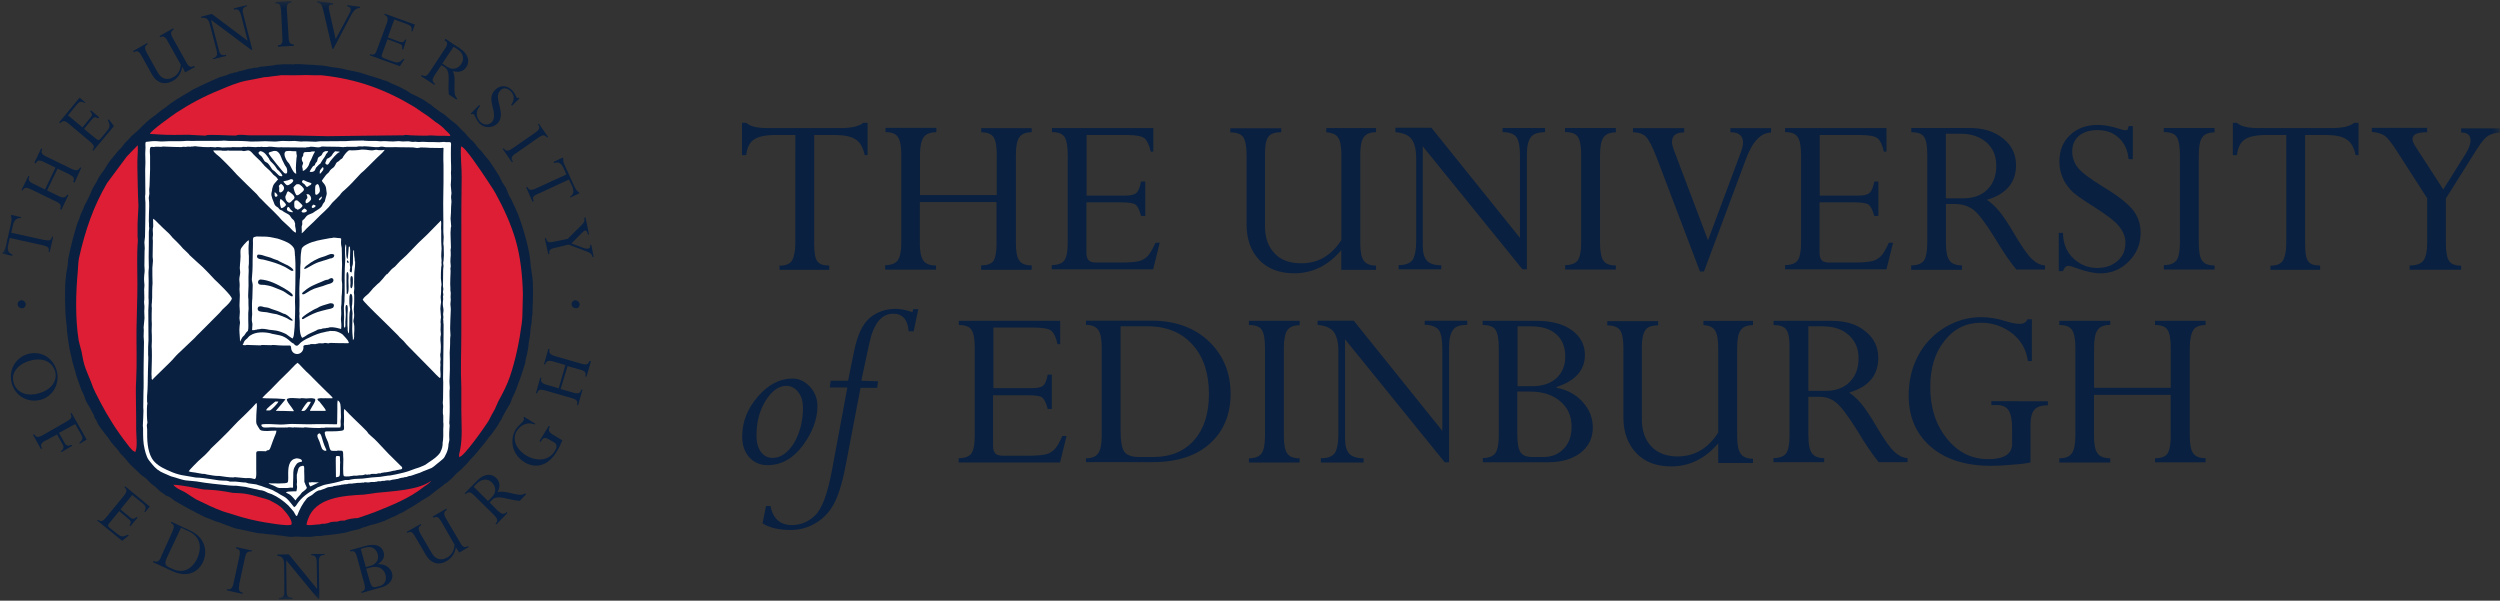<svg xmlns="http://www.w3.org/2000/svg" width="154" height="37" fill="none"><rect width="100%" height="100%" fill="#333333" stroke="none"/><mask id="mask0_9326_7622" style="mask-type:luminance" maskUnits="userSpaceOnUse" x="0" y="0" width="154" height="37"><path d="M0 0h154v37H0V0Z" fill="#fff"/></mask><g mask="url(#mask0_9326_7622)"><path d="M2.734 14.778c.324.071.421.038.47-.201l.07.022-.216.939-.065-.022c.054-.196.011-.326-.351-.407l-2.037-.451-.092.391c-.081.353-.011.543.259.635l-.022.076-.611-.141.022-.07c.043-.038.076-.054.108-.13.027-.054.065-.136.086-.244l.324-1.412c.043-.228.043-.337 0-.445l.016-.082.605.141-.011.054c-.232 0-.411.065-.503.489l-.092.418 2.032.445.005-.005Z" fill="#092040"/></g><mask id="mask1_9326_7622" style="mask-type:luminance" maskUnits="userSpaceOnUse" x="0" y="0" width="154" height="37"><path d="M0 0h154v37H0V0Z" fill="#fff"/></mask><g mask="url(#mask1_9326_7622)"><path d="m2.891 11.727.719.347c.292.141.421.119.53-.092l.07.038-.427.901-.086-.043c.092-.19.07-.326-.259-.472l-1.529-.744c-.292-.141-.411-.13-.53.081l-.054-.038.432-.885.054.038c-.092.19-.054.326.259.472l.702.342.648-1.346-.702-.342c-.292-.147-.421-.125-.519.087l-.081-.054.421-.879.07.038c-.108.217-.038.337.259.478l1.535.744c.292.141.421.119.53-.092l.07.038-.411.907-.086-.054c.092-.185.07-.304-.259-.467l-.702-.342-.648 1.347-.005-.005Z" fill="#092040"/></g><mask id="mask2_9326_7622" style="mask-type:luminance" maskUnits="userSpaceOnUse" x="0" y="0" width="154" height="37"><path d="M0 0h154v37H0V0Z" fill="#fff"/></mask><g mask="url(#mask2_9326_7622)"><path d="m6.109 7.221-.054.071c-.216-.119-.27-.092-.443.119l-.432.532.756.624c.108.081.173.081.27-.038l.303-.358c.259-.309.308-.402.14-.76l.054-.065.313.423L5.747 9.289l-.054-.054c.135-.163.135-.271-.135-.499L4.244 7.628c-.259-.217-.378-.217-.53-.038l-.07-.054 1.259-1.52.351.299-.022.038c-.27-.147-.351-.098-.54.136l-.503.613.892.744.486-.597c.124-.136.146-.217-.016-.396l.054-.054.503.423Z" fill="#092040"/></g><mask id="mask3_9326_7622" style="mask-type:luminance" maskUnits="userSpaceOnUse" x="0" y="0" width="154" height="37"><path d="M0 0h154v37H0V0Z" fill="#fff"/></mask><g mask="url(#mask3_9326_7622)"><path d="M11.22 4.142c-.07.391-.259.662-.562.836-.594.326-1.043.054-1.281-.364l-.659-1.178c-.178-.326-.292-.326-.486-.217l-.032-.076.865-.489.032.071c-.189.109-.216.217-.054.532l.675 1.211c.2.364.562.521.962.282.27-.141.432-.423.459-.76l-.81-1.444c-.146-.288-.27-.347-.465-.255l-.038-.071.832-.472.043.071c-.2.119-.216.25-.054.532l.827 1.488c.184.326.297.326.486.217l.038.076-.594.326-.162-.326-.022.011Z" fill="#092040"/></g><mask id="mask4_9326_7622" style="mask-type:luminance" maskUnits="userSpaceOnUse" x="0" y="0" width="154" height="37"><path d="M0 0h154v37H0V0Z" fill="#fff"/></mask><g mask="url(#mask4_9326_7622)"><path d="m15.55 3.056-.081.011-2.453-1.83h-.016l.486 1.862c.065.271.195.347.432.271l.016.076-.8.201-.022-.065c.216-.054.324-.152.216-.532l-.405-1.558c-.07-.293-.2-.434-.519-.391l-.038-.065.681-.179 2.183 1.64h.022L14.853.95c-.092-.342-.2-.413-.432-.353l-.022-.081.8-.201.022.071c-.259.054-.324.201-.232.505l.557 2.188.005-.022Z" fill="#092040"/></g><mask id="mask5_9326_7622" style="mask-type:luminance" maskUnits="userSpaceOnUse" x="0" y="0" width="154" height="37"><path d="M0 0h154v37H0V0Z" fill="#fff"/></mask><g mask="url(#mask5_9326_7622)"><path d="M17.775 2.313c.016.326.108.423.324.423v.087l-.973.054-.011-.087c.216-.011.308-.109.281-.451l-.081-1.705c-.027-.347-.097-.434-.335-.418l-.016-.092.973-.054.016.087c-.216.011-.308.119-.281.451l.108 1.699-.005.005Z" fill="#092040"/></g><mask id="mask6_9326_7622" style="mask-type:luminance" maskUnits="userSpaceOnUse" x="0" y="0" width="154" height="37"><path d="M0 0h154v37H0V0Z" fill="#fff"/></mask><g mask="url(#mask6_9326_7622)"><path d="m20.535 3.008-.07-.011-.54-2.313c-.081-.342-.13-.489-.389-.532l.011-.081.973.13-.011.081c-.189-.022-.292.054-.249.282l.416 1.846.865-1.612c.108-.217.086-.364-.162-.413l.016-.076.789.109-.011.081c-.2-.016-.378.109-.562.467l-1.081 2.052.005-.011Z" fill="#092040"/></g><mask id="mask7_9326_7622" style="mask-type:luminance" maskUnits="userSpaceOnUse" x="0" y="0" width="154" height="37"><path d="M0 0h154v37H0V0Z" fill="#fff"/></mask><g mask="url(#mask7_9326_7622)"><path d="m24.843 3.057-.07-.022c.022-.255-.011-.288-.27-.38l-.632-.239-.34.923c-.054.13-.022.19.119.25l.449.163c.378.13.475.152.746-.13l.07.022-.286.434-1.853-.673.022-.071c.2.071.324.054.432-.293l.594-1.602c.108-.326.065-.434-.146-.521l.027-.076 1.853.673-.162.434-.054-.022c.054-.304-.032-.353-.313-.456l-.74-.271-.4 1.108.713.261c.178.054.259.054.362-.141l.065.022-.189.597.005.011Z" fill="#092040"/></g><mask id="mask8_9326_7622" style="mask-type:luminance" maskUnits="userSpaceOnUse" x="0" y="0" width="154" height="37"><path d="M0 0h154v37H0V0Z" fill="#fff"/></mask><g mask="url(#mask8_9326_7622)"><path d="m27.933 2.877.254.163c.351.217.432.597.232.896-.178.261-.486.423-.881.179l-.292-.201.692-1.032-.005-.005Zm-.746 1.14.189.109c.421.271.189.901.27 1.694l.47.309.054-.065c-.357-.282-.016-1.14-.27-1.683.405.109.675 0 .838-.271.195-.304.135-.749-.367-1.102l-.935-.619-.054.092c.195.119.227.217.027.521l-.935 1.422c-.2.309-.324.309-.486.19l-.054.071.821.543.043-.071c-.189-.119-.2-.261-.022-.532l.411-.614v.005Z" fill="#092040"/></g><mask id="mask9_9326_7622" style="mask-type:luminance" maskUnits="userSpaceOnUse" x="0" y="0" width="154" height="37"><path d="M0 0h154v37H0V0Z" fill="#fff"/></mask><g mask="url(#mask9_9326_7622)"><path d="m31.541 6.505-.054-.054c.254-.326.173-.641-.027-.831-.2-.201-.459-.25-.632-.054-.367.347.027.95.027 1.493 0 .271-.092.423-.216.554-.324.293-.811.293-1.108-.011-.2-.217-.27-.489-.34-.554-.038-.038-.081-.038-.141 0l-.054-.054.524-.527.054.065c-.346.353-.184.76-.016.945.216.233.519.261.729.054.341-.337-.022-1.021-.022-1.444 0-.233.097-.423.254-.565.292-.293.719-.282 1.027.038.195.201.216.38.286.451.038.038.054.038.108 0l.054.054-.448.445-.005-.005Z" fill="#092040"/></g><mask id="mask10_9326_7622" style="mask-type:luminance" maskUnits="userSpaceOnUse" x="0" y="0" width="154" height="37"><path d="M0 0h154v37H0V0Z" fill="#fff"/></mask><g mask="url(#mask10_9326_7622)"><path d="M31.772 9.447c-.27.185-.324.315-.178.499l-.054.054-.567-.814.054-.054c.135.19.254.201.54.011l1.394-.966c.281-.201.324-.326.178-.505l.054-.054.567.814-.054.054c-.135-.19-.27-.201-.54-.011l-1.394.977v-.005Z" fill="#092040"/></g><mask id="mask11_9326_7622" style="mask-type:luminance" maskUnits="userSpaceOnUse" x="0" y="0" width="154" height="37"><path d="M0 0h154v37H0V0Z" fill="#fff"/></mask><g mask="url(#mask11_9326_7622)"><path d="M33.134 11.934c-.292.141-.351.217-.259.451l-.07.043-.394-.885.07-.038c.081.179.178.261.519.109l1.891-.869-.162-.358c-.151-.342-.324-.434-.594-.342l-.032-.076.562-.261.038.065c0 .054-.016.092 0 .163 0 .054.033.141.086.25l.594 1.303c.097.206.184.304.27.347l.043.07-.562.261-.022-.043c.189-.141.292-.293.119-.684l-.189-.38-1.891.879-.016-.005Z" fill="#092040"/></g><mask id="mask12_9326_7622" style="mask-type:luminance" maskUnits="userSpaceOnUse" x="0" y="0" width="154" height="37"><path d="M0 0h154v37H0V0Z" fill="#fff"/></mask><g mask="url(#mask12_9326_7622)"><path d="M34.207 15.256c-.324.076-.411.163-.362.38l-.07.027-.216-.977.07-.027c.054.201.119.326.486.233l.854-.179.767-.76c.259-.244.292-.337.259-.543l.07-.027.216 1.048-.065.022c-.054-.293-.173-.309-.313-.163l-.702.706.756.282c.238.081.432.054.394-.179l.07-.016.151.733-.07.022c-.054-.201-.13-.261-.4-.364l-1.081-.407-.81.195-.005-.005Z" fill="#092040"/></g><mask id="mask13_9326_7622" style="mask-type:luminance" maskUnits="userSpaceOnUse" x="0" y="0" width="154" height="37"><path d="M0 0h154v37H0V0Z" fill="#fff"/></mask><g mask="url(#mask13_9326_7622)"><path d="M1.839 22.222c.746-.217 1.367.022 1.556.651.151.543-.178 1.124-1.01 1.357-.627.19-1.351.022-1.545-.651-.173-.597.238-1.14 1-1.357Zm-.124-.413c-.773.217-1.21 1.015-.989 1.808.216.793 1.01 1.227 1.799 1.004.756-.217 1.189-1.015.962-1.808-.232-.793-.983-1.227-1.772-1.004Z" fill="#092040"/></g><mask id="mask14_9326_7622" style="mask-type:luminance" maskUnits="userSpaceOnUse" x="0" y="0" width="154" height="37"><path d="M0 0h154v37H0V0Z" fill="#fff"/></mask><g mask="url(#mask14_9326_7622)"><path d="M2.809 27.13c-.292.163-.34.293-.216.489l-.076.033-.486-.869.076-.033c.119.201.232.217.53.054l1.481-.847c.292-.174.34-.272.216-.478l.076-.038.929 1.64-.421.25-.038-.054c.259-.217.232-.304.092-.559l-.34-.597-1.0.543.351.63c.108.179.216.19.432.108l.038.054-.67.396-.038-.054c.162-.109.216-.255.119-.418l-.351-.619-.702.38v-.011Z" fill="#092040"/></g><mask id="mask15_9326_7622" style="mask-type:luminance" maskUnits="userSpaceOnUse" x="0" y="0" width="154" height="37"><path d="M0 0h154v37H0V0Z" fill="#fff"/></mask><g mask="url(#mask15_9326_7622)"><path d="m8.051 32.413-.065-.043c.108-.217.092-.272-.13-.451l-.513-.434-.627.76c-.081.109-.081.174.038.271l.367.288c.324.261.4.309.756.13l.054.054-.411.326-1.529-1.249.043-.054c.162.136.281.136.503-.136l1.081-1.319c.216-.272.216-.396.043-.543l.054-.054 1.513 1.249-.297.353-.038-.038c.14-.272.081-.353-.14-.543l-.611-.489-.719.89.594.489c.135.109.216.136.394-.027l.054.054-.421.51.005.005Z" fill="#092040"/></g><mask id="mask16_9326_7622" style="mask-type:luminance" maskUnits="userSpaceOnUse" x="0" y="0" width="154" height="37"><path d="M0 0h154v37H0V0Z" fill="#fff"/></mask><g mask="url(#mask16_9326_7622)"><path d="m11.146 32.505.47.217c.789.358.81 1.086.529 1.683-.324.673-.881.934-1.491.651l-.259-.119c-.216-.109-.281-.217-.108-.597l.865-1.835h-.005Zm-1.21 1.781c-.146.326-.27.353-.476.272l-.038.071 1.173.543c.973.451 1.632.054 1.913-.565.292-.651.141-1.498-.81-1.933l-1.135-.532-.043.071c.216.092.232.217.108.521l-.703 1.547.011.005Z" fill="#092040"/></g><mask id="mask17_9326_7622" style="mask-type:luminance" maskUnits="userSpaceOnUse" x="0" y="0" width="154" height="37"><path d="M0 0h154v37H0V0Z" fill="#fff"/></mask><g mask="url(#mask17_9326_7622)"><path d="M14.742 36.017c-.07.326-.011.451.216.489l-.027.076-.962-.217.022-.076c.205.054.313-.022.394-.353l.362-1.667c.07-.342.022-.434-.216-.489l.027-.076.962.206-.022.071c-.227-.043-.335.043-.405.358l-.362 1.672.011.005Z" fill="#092040"/></g><mask id="mask18_9326_7622" style="mask-type:luminance" maskUnits="userSpaceOnUse" x="0" y="0" width="154" height="37"><path d="M0 0h154v37H0V0Z" fill="#fff"/></mask><g mask="url(#mask18_9326_7622)"><path d="M19.667 36.891h-.076l-1.945-2.362h-.016l.022 1.922c0 .271.119.38.362.364v.087l-.821.011v-.082c.216 0 .34-.07.324-.472l-.011-1.613c-.016-.309-.097-.489-.416-.505v-.081l.703-.011 1.729 2.117h.011l-.022-1.613c0-.353-.108-.451-.335-.451v-.081h.816v.065c-.27 0-.351.119-.351.434l.032 2.269h-.005Z" fill="#092040"/></g><mask id="mask19_9326_7622" style="mask-type:luminance" maskUnits="userSpaceOnUse" x="0" y="0" width="154" height="37"><path d="M0 0h154v37H0V0Z" fill="#fff"/></mask><g mask="url(#mask19_9326_7622)"><path d="m22.533 34.931-.313-1.124.259-.071c.421-.119.692.054.789.402.092.326-.081.624-.47.722l-.27.076.005-.005Zm-.097 1.015c.092.337.038.434-.189.51l.022.071 1.216-.342c.486-.13.773-.489.67-.869-.097-.358-.465-.597-.886-.559.324-.217.449-.451.362-.744-.092-.342-.459-.565-1.091-.391l-.983.272.022.076c.216-.054.324 0 .411.342l.454 1.651-.005-.016Zm.119-.912.249-.071c.47-.136.832.043.94.434.108.38-.092.63-.362.706l-.216.054c-.195.054-.286-.011-.394-.364l-.216-.76Z" fill="#092040"/></g><mask id="mask20_9326_7622" style="mask-type:luminance" maskUnits="userSpaceOnUse" x="0" y="0" width="154" height="37"><path d="M0 0h154v37H0V0Z" fill="#fff"/></mask><g mask="url(#mask20_9326_7622)"><path d="M28.082 33.705c-.07.402-.248.662-.562.852-.578.342-1.027.054-1.27-.342l-.681-1.167c-.189-.326-.292-.326-.486-.217l-.032-.065.865-.489.033.065c-.189.119-.216.217-.054.532l.703 1.194c.205.364.556.505.956.272.27-.163.432-.434.443-.793l-.821-1.433c-.162-.271-.27-.326-.47-.217l-.054-.076.838-.489.038.076c-.2.119-.216.25-.054.532l.865 1.477c.178.326.308.326.486.217l.043.065-.578.342-.216-.337h.011Z" fill="#092040"/></g><mask id="mask21_9326_7622" style="mask-type:luminance" maskUnits="userSpaceOnUse" x="0" y="0" width="154" height="37"><path d="M0 0h154v37H0V0Z" fill="#fff"/></mask><g mask="url(#mask21_9326_7622)"><path d="m29.18 29.985.2-.201c.292-.293.67-.326.929-.054.216.217.313.576-.016.901l-.232.233-.881-.879Zm.973.977.151-.163c.351-.358.902-.016 1.713.054l.389-.402-.054-.065c-.346.293-1.108-.217-1.708-.071.205-.364.135-.662-.076-.869-.259-.272-.719-.299-1.151.136l-.789.804.054.054c.162-.146.27-.174.524.076l1.221 1.205c.259.261.248.38.092.532l.054.054.686-.706-.054-.054c-.162.163-.286.141-.54-.081l-.508-.516-.005.011Z" fill="#092040"/></g><mask id="mask22_9326_7622" style="mask-type:luminance" maskUnits="userSpaceOnUse" x="0" y="0" width="154" height="37"><path d="M0 0h154v37H0V0Z" fill="#fff"/></mask><g mask="url(#mask22_9326_7622)"><path d="M34.637 27.13c-.054.152-.27.597-.34.684-.621 1.032-1.443.994-1.983.662-.821-.505-.902-1.412-.562-1.992.2-.326.389-.391.486-.565.054-.071.054-.119 0-.179l.054-.065.681.423-.038.054c-.486-.206-.902.076-1.102.396-.286.478-.086 1.086.557 1.493.681.423 1.432.326 1.772-.233.108-.163.205-.413 0-.543l-.27-.152c-.27-.179-.416-.179-.54.022l-.054.092-.07-.054.578-.939.07.038c-.141.217-.054.347.141.478l.632.38h-.011Z" fill="#092040"/></g><mask id="mask23_9326_7622" style="mask-type:luminance" maskUnits="userSpaceOnUse" x="0" y="0" width="154" height="37"><path d="M0 0h154v37H0V0Z" fill="#fff"/></mask><g mask="url(#mask23_9326_7622)"><path d="m34.557 23.97.756.217c.313.087.432.043.497-.196l.07.016-.27.961-.065-.022c.054-.201.022-.326-.324-.423l-1.637-.472c-.324-.087-.432-.054-.502.184l-.07-.022.27-.956.065.022c-.054.217-.011.326.324.423l.746.217.411-1.433-.74-.217c-.335-.087-.432-.043-.508.185l-.07-.022.27-.945.07.022c-.054.217.022.326.324.423l1.637.472c.313.092.432.054.497-.179l.092.033-.27.945-.076-.022c.054-.201.022-.326-.324-.413l-.767-.217-.432 1.412.027.005Z" fill="#092040"/></g><mask id="mask24_9326_7622" style="mask-type:luminance" maskUnits="userSpaceOnUse" x="0" y="0" width="154" height="37"><path d="M0 0h154v37H0V0Z" fill="#fff"/></mask><g mask="url(#mask24_9326_7622)"><path d="M1.583 18.753c0 .13-.108.25-.249.233-.13 0-.249-.108-.249-.25 0-.125.108-.244.254-.244.146.016.249.125.249.271" fill="#092040"/></g><mask id="mask25_9326_7622" style="mask-type:luminance" maskUnits="userSpaceOnUse" x="0" y="0" width="154" height="37"><path d="M0 0h154v37H0V0Z" fill="#fff"/></mask><g mask="url(#mask25_9326_7622)"><path d="M35.708 18.753c0 .13-.108.25-.249.233-.13 0-.249-.108-.249-.25 0-.136.108-.244.249-.244.146.033.249.136.249.271" fill="#092040"/></g><mask id="mask26_9326_7622" style="mask-type:luminance" maskUnits="userSpaceOnUse" x="0" y="0" width="154" height="37"><path d="M0 0h154v37H0V0Z" fill="#fff"/></mask><g mask="url(#mask26_9326_7622)"><path d="M25.406 31.201c.189-.109.362-.217.551-.353l.47-.282.416-.326.449-.337.092-.092.108-.054c.13-.092.259-.217.378-.326l.27-.288.324-.271c.043-.038.054-.082.108-.119.076-.081.173-.163.243-.25l.162-.196c.189-.179.362-.38.519-.581l.378-.462c.081-.119.178-.233.259-.353l.13-.141.411-.576c.038-.054.054-.13.108-.201.038-.054.054-.092.092-.13.022-.054.054-.109.07-.163l.27-.489c.07-.109.141-.244.216-.358.054-.13.086-.261.146-.38.054-.13.13-.271.189-.402.216-.565.421-1.14.594-1.737 0-.071.016-.141.032-.217.054-.206.108-.434.141-.652l.038-.347c.038-.196.07-.38.092-.57l.038-.451.043-.179.022-.38.038-.196v-.271c.032-.581.043-1.194.016-1.759-.022-.293-.081-.597-.119-.869-.032-.315-.054-.608-.108-.901-.162-.803-.394-1.575-.675-2.335-.038-.108-.108-.201-.141-.326-.097-.217-.205-.418-.297-.63l-.108-.179c-.092-.19-.14-.391-.248-.565-.065-.109-.135-.196-.205-.315l-.162-.342c-.2-.326-.411-.641-.621-.95l-.232-.271-.27-.342c-.081-.081-.178-.163-.248-.261-.054-.054-.07-.119-.119-.163-.054-.071-.13-.141-.2-.217l-.124-.109c-.108-.109-.2-.217-.292-.337l-.27-.261-.259-.271-.362-.282-.378-.326c-.081-.065-.178-.109-.259-.163l-.324-.239c-.086-.054-.162-.119-.227-.19l-.178-.109-.232-.163c-.259-.163-.53-.282-.8-.413-.092-.054-.2-.119-.292-.19-.178-.081-.34-.179-.502-.261l-.421-.179c-.076-.033-.146-.065-.216-.109l-.162-.065c-.108-.016-.189-.054-.286-.098-.27-.092-.54-.163-.81-.25-.13-.038-.259-.092-.4-.13-.281-.081-.578-.13-.865-.19-.195-.054-.395-.092-.584-.13l-.378-.043c-.216-.054-.432-.081-.659-.109l-.259-.011-.178-.022-.34-.011c-.27-.022-.54-.038-.81-.038-.108.038-.243.011-.357.011h-.4c-.038 0-.07 0-.119.016l-.292.011-.151.038-.151.022c-.054 0-.092-.011-.141.011-.022.011-.054.011-.092.011-.054 0-.13 0-.178.022-.13 0-.341.022-.432.071-.038.011-.054.011-.092.011-.081 0-.2 0-.27.043-.216 0-.411.092-.611.141-.108.022-.232.038-.324.092-.097 0-.195.027-.27.065-.135 0-.254.081-.378.13-.065.022-.162.022-.216.071-.141 0-.27.076-.378.125l-.248.109c-.432.19-.865.391-1.27.597-.065.054-.135.098-.205.136-.486.282-.973.554-1.405.923-.135.092-.27.179-.394.282-.076.054-.146.119-.216.179-.119.092-.259.179-.378.282-.249.201-.486.451-.719.673-.14.125-.292.271-.432.38-.054.065-.092.125-.14.163-.065.076-.135.136-.195.195-.108.109-.178.233-.27.342-.092.087-.178.163-.259.271l-.108.136c-.151.179-.292.342-.421.521l-.27.434c-.13.163-.27.38-.378.543-.022.065-.054.125-.081.185l-.259.434c-.07.152-.13.326-.2.472l-.07.136c-.07.13-.13.272-.216.413-.032.087-.065.185-.108.272-.043.087-.086.174-.124.271l-.108.315c-.054.109-.081.217-.13.326-.216.706-.4 1.401-.54 2.128l-.038.413c-.016.163-.065.342-.086.489-.011.125-.011.271-.038.38-.011.098-.022.196-.022.299-.022.597-.011 1.173.011 1.737.011.271.054.559.081.831l.022.353c.038.364.108.744.162 1.108.022.092.054.19.07.282.054.282.13.565.216.852l.065.196c0 .054.032.13.043.201l.324.923c.065.119.108.217.162.342.043.071.054.163.076.234.081.195.2.38.308.559.065.152.173.293.243.462 0 .054.011.109.054.163.016.038.054.054.076.108.032.054.054.13.086.201.07.13.162.261.259.38l.162.217c.07.098.162.196.232.288l.162.25c.108.119.2.25.324.364.086.109.173.217.254.337.108.119.216.217.324.342.086.109.162.217.27.326.135.125.27.271.416.396l.216.217c.119.109.259.174.362.271l.324.326.238.179c.097.087.184.185.286.271l.378.272c.092.043.189.065.27.125.092.07.2.141.292.217l.308.174c.362.217.756.423 1.135.614.184.081.346.19.524.25.184.071.346.13.508.201.054.027.119.043.189.054.162.054.324.13.486.19l.13.038c.141.054.281.119.432.163l.54.109c.27.054.551.13.821.179.108.011.2.022.292.022.13.016.27.043.411.054l.324.022.195.038c.07 0 .141.016.216.016.162.022.324.054.486.071.081.011.162.011.259.011l.151-.022c.151 0 .324.022.486.022.086 0 .184-.011.27 0 .195.011.367-.022.54-.054h.254c.108-.016.216-.043.324-.043.395-.038.767-.082 1.145-.152.13-.038.259-.054.378-.109l.486-.108c.076-.022.146-.054.227-.092.124-.038.254-.071.378-.119l.162-.054.27-.065c.195-.054.378-.125.584-.196l.34-.163c.108-.054.227-.092.335-.141l.092-.054c.108-.065.227-.109.335-.163l.389-.228c.065-.054.135-.076.205-.109" fill="#092040"/></g><mask id="mask27_9326_7622" style="mask-type:luminance" maskUnits="userSpaceOnUse" x="0" y="0" width="154" height="37"><path d="M0 0h154v37H0V0Z" fill="#fff"/></mask><g mask="url(#mask27_9326_7622)"><path d="M18.264 31.783h-.011v-.011c-.022 0-.038-.022-.038-.038l-.135-.233-.308-.353c-.308-.293-.659-.543-1.027-.706l-.238-.082c-.092-.038-.162-.092-.259-.119-.081-.038-.178-.038-.27-.054-.092-.027-.189-.054-.281-.065l-.578-.13c-.189-.022-.378-.054-.562-.071-.151 0-.292 0-.432-.016-.681-.071-1.362-.13-2.021-.25-.227-.033-.454-.033-.675-.065-.216-.038-.432-.109-.648-.179-.119-.038-.232-.054-.341-.109-.108-.054-.216-.092-.324-.141-.076-.043-.162-.076-.227-.109-.054-.043-.108-.076-.162-.109-.022-.016-.054-.027-.07-.054-.178-.141-.324-.342-.47-.521-.108-.13-.162-.293-.216-.462-.016-.087-.043-.163-.065-.255-.092-.38-.092-.76-.092-1.178 0-.081 0-.163-.016-.25.011-.309.038-.624.038-.923l-.011-.201.011-.923c0-.201.022-.402.011-.597-.011-.814.011-1.672.022-2.508l-.022-.347.011-.38-.011-.179.054-.565c0-.147-.016-.299-.016-.434 0-.109.022-.206.011-.315-.011-.092-.022-.179-.022-.271.016-.082.016-.163.016-.25l-.011-.505c0-.092.027-.201.016-.309-.011-.119-.022-.217-.022-.342 0-.13.016-.282.032-.413.016-.13-.011-.272-.011-.402l.011-.885.011-.179-.022-.38.038-.326c.016-.527.016-1.069.027-1.585v-.532c-.011-.13-.022-.25-.022-.38.016-.082.016-.179.016-.261l-.011-1.357c0-.163.016-.315.016-.467l-.011-.554.016-.364c0-.109-.022-.25.011-.326 0-.027.038-.027.054-.027.243-.038.465-.054.665-.038.249.038.486 0 .729 0h.67c.13 0 .259-.011.4-.022.27 0 .486.016.735 0h1.189c.13 0 .259 0 .378-.016.108 0 .2.022.324.022h.395c.205 0 .432 0 .648.016l.286.022c.292 0 .594-.011.892-.022l.594.022c.162 0 .324-.038.497-.038l.378.011.34-.011.4.038c.108-.011.2-.011.308-.011l.594.022c.086-.016.184-.016.27-.027.54-.011 1.048 0 1.589-.011l.351-.022c.249-.016.486 0 .73-.016.016.016.076.016.124.016.205.022.432 0 .665.011.092 0 .162.022.259.022.097-.011.195-.011.297-.011.151.011.34.022.486.022.108 0 .216-.022.335-.022l.249.022.351-.011.249.038.2-.011c.076.016.146.016.216.016l.216-.011.378.016c.205-.011.416.011.627.011l.308-.022c.07.016.13.016.2.016.054 0 .14-.011.2.011l.011.011c.043.071.016.19.016.282 0 .271-.011.559 0 .847.011.179.011.38.011.554l-.011.179c.011.136.011.271.011.38l-.022.38.043.499-.022.19c-.011.109.022.217.022.326l-.022.326-.011.402-.022.315.038.489c-.027.054-.027.109-.027.174-.011.13-.022.272-.011.402 0 .233.022.489.022.722l-.022.152c.011.108.011.217.011.326-.011.109-.022.255-.022.396 0 .092.022.19.022.282l-.022.152c.011.071.011.13.011.201-.011.261-.022.489-.022.76.011.125.011.255.011.38l.022.147-.011.261.011.163-.022.271c0 .13.038.261.022.402-.011.364-.038.722-.038 1.097 0 .152.022.282.022.423-.011.081-.022.163-.022.25 0 .179 0 .353-.011.521l-.016.282c.011.353.011.706.011 1.048 0 .255-.027.51-.027.749l.022.402c0 .054-.016.109-.016.152v.282l.011.673c0 .261 0 .543-.016.825l-.011.217.022.147c-.016.163-.016.326-.027.489-.011.125.011.272.011.407-.011.082-.038.179-.054.261 0 .092-.016.19-.032.272-.032.163-.135.38-.216.521-.07.119-.189.179-.281.271-.054.054-.119.092-.178.141-.108.092-.216.19-.34.261-.07.038-.162.054-.232.092-.162.054-.324.13-.486.201-.141.054-.308.092-.449.152l-.119.038c-.081 0-.189.038-.259.071-.07 0-.141.011-.2.038-.108 0-.189.038-.27.054-.022.016-.054.027-.081.027-.054 0-.092.011-.13.022-.076 0-.27.038-.335.071-.07 0-.162-.016-.216 0-.054 0-.097.016-.135.027-.07 0-.141-.011-.2.022h-.108c-.054 0-.108 0-.151.027-.054 0-.108.011-.141.022-.092 0-.216-.016-.292.016l-.108.011c-.092 0-.189-.038-.27.011-.054 0-.108-.011-.151.011h-.07c-.081 0-.189 0-.259.016-.043.011-.076.011-.108.011l-.076.011c-.022.011-.054.011-.07.011h-.119s-.108 0-.146.027l-.108.011c-.054 0-.119 0-.162.022-.054 0-.108 0-.151.027-.054 0-.092.011-.13.022-.032 0-.076 0-.108.016l-.076.011c-.054 0-.151.022-.2.054-.043 0-.086 0-.124.016-.13 0-.249.054-.351.109-.092.038-.178.054-.259.092-.178 0-.351.152-.47.261-.108.092-.249.13-.351.233-.286.342-.465.706-.605 1.075" fill="#fff"/></g><mask id="mask28_9326_7622" style="mask-type:luminance" maskUnits="userSpaceOnUse" x="0" y="0" width="154" height="37"><path d="M0 0h154v37H0V0Z" fill="#fff"/></mask><g mask="url(#mask28_9326_7622)"><path d="M19.668 29.986c.065-.038.146-.054.227-.092.151-.054.324-.071.486-.109.303-.054.594-.141.886-.217h.216c.124-.027.238-.054.357-.065l.486-.022c.184-.011.378-.054.573-.07l.519-.038c.151-.022.308-.054.459-.071.043-.011.108-.011.146-.011.232-.038.47-.092.681-.141.07-.027.151-.027.216-.054.216-.054.432-.141.638-.217.184-.054.346-.109.508-.185.141-.054.27-.163.4-.25.232-.152.486-.326.648-.565.054-.109.13-.282.141-.413.011-.054.011-.13.011-.19.054-.272.038-.581.038-.869.011-.109.011-.195.011-.304-.011-.054-.011-.109-.011-.163v-.337l-.022-.13v-.228c0-.071.016-.13.016-.217 0-.076-.022-.136-.022-.217 0-.092.016-.163.016-.261.011-.326 0-.662.011-.994l-.011-.244.011-.869c.022-.798.011-1.645.022-2.443-.016-.076-.016-.174-.016-.255-.011-.022-.011-.054-.011-.071.011-.054.022-.13.011-.201-.011-.054-.011-.092-.011-.141 0-.054.022-.13.022-.201 0-.141-.043-.272-.043-.413 0-.109.011-.196.022-.288 0-.054 0-.092-.011-.141l.022-.136-.022-.163.022-.19c0-.054-.022-.108-.022-.163l.011-1.032c0-.076.022-.147.022-.217 0-.07-.022-.13-.022-.201l.022-.119.022-.337-.011-.543-.022-.179c0-.141.022-.271.022-.402l-.022-.315c.011-.814-.022-1.591 0-2.405.011-.434.011-.89.011-1.341.011-.25-.011-.505-.011-.733 0-.233 0-.451.011-.695 0-.022-.119-.011-.141 0l-.702-.011c-.151-.011-.308-.022-.47-.022-.054 0-.108-.011-.141.011l-.173.022-.259-.038-.881-.011c-.081 0-.292-.016-.351 0h-.427c-.124-.016-.286-.065-.405-.016-.038.011-.07.011-.108.011-.108 0-.216 0-.324-.016-.162-.011-.335-.038-.497-.038-.13.038-.308-.022-.432.022-.038.011-.054.011-.108.011h-.4c-.065 0-.162-.011-.205.011-.038 0-.092-.011-.13.011-.108 0-.2-.022-.308-.022l-.783-.011c-.092 0-.232-.022-.324.011 0 .022-.016.022-.054.022-.038.011-.07.011-.119.011-.141 0-.389-.071-.519-.022-.011.011-.038.011-.07.011-.054 0-.119 0-.162.022l-1.119-.011h-.292c-.054 0-.119-.022-.151 0-.092 0-.189 0-.281-.011-.13-.011-.411-.054-.529-.011h-.259c-.054-.011-.119-.022-.178 0-.07 0-.178-.011-.249.011-.151 0-.281-.022-.432-.022-.054 0-.108-.011-.151.011-.092 0-.216-.022-.308.011h-.421c-.07 0-.162-.011-.216.011-.173 0-.357 0-.54.011-.108-.011-.335-.054-.432-.011-.108 0-.313-.038-.394-.011-.249 0-.459-.011-.692-.038-.081-.011-.216-.038-.292 0-.054 0-.108-.011-.141.011-.092 0-.216-.022-.292.011-.07 0-.2-.022-.27.011-.292 0-.621-.016-.94-.027-.092 0-.216-.022-.308.011-.124 0-.367-.022-.454.011-.054 0-.189-.027-.216.016-.076.109-.027.434-.027.532v.869l-.032.966c0 .092-.022.152-.022.25l.011.25-.038.25c.027.185.027.364.027.527-.011.282-.022.597-.022.896.011.119.011.233.011.353.011.038.011.076.011.119-.011.071-.022.141-.022.217.011.516-.011 1.01-.011 1.531l.011.662c-.011.109-.022.206-.022.326l.011.489-.011 1.01c.011.119.011.234.011.353l-.022.456.011 1.83c0 .147-.022.272-.022.434v.478c.011.071.011.141.011.217-.011.543-.038 1.059-.038 1.612 0 .25-.022.472-.038.706v.326l.022.125-.022.13c-.011.119-.011.25-.011.364 0 .136 0 .315.011.467 0 .071.022.13.022.201s-.038.119-.038.19c0 .092.022.152.022.25-.011.651.011 1.287.292 1.781.205.342.584.554.919.706.238.108.486.217.746.282.189.054.378.071.578.109l.47.081c.151 0 .308.016.449.033.324.038.648.092.973.141.151.011.324.022.47.022.054.011.13.022.2.054h.357l.4.043c.054.011.13.011.2.011.054.022.119.022.178.054l.486.065.162.054c.108.033.205.054.324.108.162.054.324.109.486.174l.335.179.189.119c.13.071.259.13.362.217.141.125.249.271.362.407.043.054.065.109.124.13 0 .022.011.011.022.011 0-.022.054-.054.081-.081l.07-.109c.27-.407.681-.706 1.102-.923.135-.098.205-.13.27-.147" fill="#092040"/></g><mask id="mask29_9326_7622" style="mask-type:luminance" maskUnits="userSpaceOnUse" x="0" y="0" width="154" height="37"><path d="M0 0h154v37H0V0Z" fill="#fff"/></mask><g mask="url(#mask29_9326_7622)"><path d="M19.733 10.695h-.038v-.124c.022-.13.119-.19.19-.282.13.119-.07.309-.152.401" fill="#fff"/></g><mask id="mask30_9326_7622" style="mask-type:luminance" maskUnits="userSpaceOnUse" x="0" y="0" width="154" height="37"><path d="M0 0h154v37H0V0Z" fill="#fff"/></mask><g mask="url(#mask30_9326_7622)"><path d="M20.393 9.631c.054-.054.081-.13.13-.19l.119-.125c.092.011.178.022.27.022v.043c-.13 0-.486.451-.578.565-.038.054-.081.163-.14.19-.038.022-.081 0-.108-.022-.092-.054-.022-.141.011-.217 0-.033.016-.076.043-.109.038-.027.07-.043.108-.054.043-.022.092-.071.141-.109" fill="#fff"/></g><mask id="mask31_9326_7622" style="mask-type:luminance" maskUnits="userSpaceOnUse" x="0" y="0" width="154" height="37"><path d="M0 0h154v37H0V0Z" fill="#fff"/></mask><g mask="url(#mask31_9326_7622)"><path d="M19.534 9.935c.022-.054.022-.13.054-.201.032-.071.124-.092.195-.152.065-.054.065-.119.108-.179.054-.054.108-.071.162-.092h.162c0 .054-.086.13-.124.179-.038.081-.07.152-.119.217-.054.065-.092.136-.141.206-.043.054-.054.109-.097.163-.038.022-.054.054-.092.07-.022.033-.054.054-.081.087l-.081.081c-.054.065-.054.163-.119.217-.054.054-.178.071-.259.054h-.027c0-.043.162-.299.2-.337.038-.038.081-.038.119-.071.016-.038.016-.081.043-.119.022-.054.081-.065.092-.125" fill="#fff"/></g><mask id="mask32_9326_7622" style="mask-type:luminance" maskUnits="userSpaceOnUse" x="0" y="0" width="154" height="37"><path d="M0 0h154v37H0V0Z" fill="#fff"/></mask><g mask="url(#mask32_9326_7622)"><path d="M18.586 9.761c0-.054.065-.109.086-.163.022-.071-.011-.13.054-.201.054-.065.378 0 .475-.065h.2v.022c-.016 0-.016.011-.016.022-.092.141-.141.293-.216.451l-.086.163-.065.185c-.054.119-.216.326-.362.353-.016 0 0-.125-.016-.146-.011-.054-.038-.109-.022-.163.011-.071.054-.119.054-.19-.054-.087-.097-.179-.076-.272" fill="#fff"/></g><mask id="mask33_9326_7622" style="mask-type:luminance" maskUnits="userSpaceOnUse" x="0" y="0" width="154" height="37"><path d="M0 0h154v37H0V0Z" fill="#fff"/></mask><g mask="url(#mask33_9326_7622)"><path d="M17.582 9.338c.054-.054.216-.027.292-.043.081.022.281.022.378.022l.011.163c.011.054.022.081.022.13l-.022.141c-.011.201-.038.402-.038.597l.022.358h-.011v-.011c-.162 0-.34-.489-.411-.597-.043-.065-.097-.109-.135-.163-.092-.13-.254-.456-.108-.597Z" fill="#fff"/></g><mask id="mask34_9326_7622" style="mask-type:luminance" maskUnits="userSpaceOnUse" x="0" y="0" width="154" height="37"><path d="M0 0h154v37H0V0Z" fill="#fff"/></mask><g mask="url(#mask34_9326_7622)"><path d="M16.551 9.43c.022-.081.216-.081.292-.13.07 0 .178-.011.216.022.184.092.254.353.324.521l.162.326.108.163c.022.054.038.109.038.185 0 .054.011.13-.038.163-.038.022-.092.011-.13-.011-.054-.022-.973-1.156-.973-1.216v-.016" fill="#fff"/></g><mask id="mask35_9326_7622" style="mask-type:luminance" maskUnits="userSpaceOnUse" x="0" y="0" width="154" height="37"><path d="M0 0h154v37H0V0Z" fill="#fff"/></mask><g mask="url(#mask35_9326_7622)"><path d="M16.069 9.311c.092.022.141.054.216.109.108.092.184.217.27.326.033.065.054.125.108.185.065.065.135.125.195.195.059.071.119.141.162.217l.054.087.124.109c.081.081.162.19.2.282-.022 0-.022.022-.022.038-.07 0-.151-.016-.2-.054l-.254-.25c-.054-.054-.119-.07-.162-.13-.092-.119-.151-.261-.259-.364-.054-.054-.141-.071-.2-.13l-.011-.016c-.054-.071-.092-.163-.141-.233-.054-.081-.162-.141-.216-.217v-.027c-.027-.087.07-.109.13-.136" fill="#fff"/></g><mask id="mask36_9326_7622" style="mask-type:luminance" maskUnits="userSpaceOnUse" x="0" y="0" width="154" height="37"><path d="M0 0h154v37H0V0Z" fill="#fff"/></mask><g mask="url(#mask36_9326_7622)"><path d="M18.886 11.955c.038.011.07.011.108.011.108.038.2.201.163.326-.022.054-.092.109-.141.163-.043.016-.098.065-.146.065-.07-.011-.054-.163-.022-.201.016-.065.087-.076.087-.147 0-.108-.054-.152-.054-.217" fill="#fff"/></g><mask id="mask37_9326_7622" style="mask-type:luminance" maskUnits="userSpaceOnUse" x="0" y="0" width="154" height="37"><path d="M0 0h154v37H0V0Z" fill="#fff"/></mask><g mask="url(#mask37_9326_7622)"><path d="M19.063 11.422c-.054.022-.092.092-.141.092-.07 0-.108-.108-.162-.163-.054-.054-.178-.076-.151-.184.011-.054.054-.054.07-.07v-.011c.081.027.141.065.216.098.086.038.173.054.27.092.016.011.016.022.016.054-.027.054-.081.081-.119.108" fill="#fff"/></g><mask id="mask38_9326_7622" style="mask-type:luminance" maskUnits="userSpaceOnUse" x="0" y="0" width="154" height="37"><path d="M0 0h154v37H0V0Z" fill="#fff"/></mask><g mask="url(#mask38_9326_7622)"><path d="M18.902 12.992c-.022.092-.217.13-.292.081-.108-.054.092-.201.141-.233.043.022.163.081.152.152Z" fill="#fff"/></g><mask id="mask39_9326_7622" style="mask-type:luminance" maskUnits="userSpaceOnUse" x="0" y="0" width="154" height="37"><path d="M0 0h154v37H0V0Z" fill="#fff"/></mask><g mask="url(#mask39_9326_7622)"><path d="M18.341 12.911c-.038.011-.054-.022-.07-.038-.038-.016-.054-.016-.092-.043-.054-.071-.054-.141-.054-.25 0-.054 0-.119.016-.163.011-.038.054-.054.092-.081.054 0 .07.016.108.027.038.022.292.272.292.293.011.109-.216.25-.297.261" fill="#fff"/></g><mask id="mask40_9326_7622" style="mask-type:luminance" maskUnits="userSpaceOnUse" x="0" y="0" width="154" height="37"><path d="M0 0h154v37H0V0Z" fill="#fff"/></mask><g mask="url(#mask40_9326_7622)"><path d="M19.83 12.107c0 .092-.054.19-.135.217 0 .027-.054 0-.054 0 0-.098.108-.163.173-.217h.016Z" fill="#fff"/></g><mask id="mask41_9326_7622" style="mask-type:luminance" maskUnits="userSpaceOnUse" x="0" y="0" width="154" height="37"><path d="M0 0h154v37H0V0Z" fill="#fff"/></mask><g mask="url(#mask41_9326_7622)"><path d="M19.596 11.944c-.038.022-.054.054-.108.054-.054 0-.054-.027-.07-.065-.011-.038-.011-.434.011-.489.011-.043.081-.076.119-.109.092.033.092.087.119.174.043.152.087.315-.076.434" fill="#fff"/></g><mask id="mask42_9326_7622" style="mask-type:luminance" maskUnits="userSpaceOnUse" x="0" y="0" width="154" height="37"><path d="M0 0h154v37H0V0Z" fill="#fff"/></mask><g mask="url(#mask42_9326_7622)"><path d="M19.442 12.677c.011 0 .011.011 0 .011 0 .054-.163.163-.217.108-.065-.07.027-.141.065-.19.065.011.108.022.152.07Z" fill="#fff"/></g><mask id="mask43_9326_7622" style="mask-type:luminance" maskUnits="userSpaceOnUse" x="0" y="0" width="154" height="37"><path d="M0 0h154v37H0V0Z" fill="#fff"/></mask><g mask="url(#mask43_9326_7622)"><path d="M18.289 11.347h.13c.065.027.324.228.303.337-.022.092-.108.141-.178.201-.07.054-.141.136-.248.147-.092.011-.216-.413-.216-.489.016-.033.162-.185.195-.195h.011" fill="#fff"/></g><mask id="mask44_9326_7622" style="mask-type:luminance" maskUnits="userSpaceOnUse" x="0" y="0" width="154" height="37"><path d="M0 0h154v37H0V0Z" fill="#fff"/></mask><g mask="url(#mask44_9326_7622)"><path d="M17.993 12.368c-.054.054-.119.119-.173.119-.054.011-.07-.038-.119-.054-.081-.076-.141-.228-.119-.347l.054-.108c.043-.109.027-.119.108-.201.108.043.432.271.395.418-.027.076-.108.136-.146.163" fill="#fff"/></g><mask id="mask45_9326_7622" style="mask-type:luminance" maskUnits="userSpaceOnUse" x="0" y="0" width="154" height="37"><path d="M0 0h154v37H0V0Z" fill="#fff"/></mask><g mask="url(#mask45_9326_7622)"><path d="M18.049 13.062h-.016c0 .022-.054.011-.054.011-.195-.038-.406-.092-.255-.325.038 0 .054 0 .07.016.054.043.054.087.092.125.054.076.135.098.163.179" fill="#fff"/></g><mask id="mask46_9326_7622" style="mask-type:luminance" maskUnits="userSpaceOnUse" x="0" y="0" width="154" height="37"><path d="M0 0h154v37H0V0Z" fill="#fff"/></mask><g mask="url(#mask46_9326_7622)"><path d="M17.172 11.456s.092-.109.13-.136v-.011c.163.109.282.282.119.462-.038.038-.081.07-.13.081-.141.022-.081-.163-.092-.234.011-.065-.016-.125-.027-.163Z" fill="#fff"/></g><mask id="mask47_9326_7622" style="mask-type:luminance" maskUnits="userSpaceOnUse" x="0" y="0" width="154" height="37"><path d="M0 0h154v37H0V0Z" fill="#fff"/></mask><g mask="url(#mask47_9326_7622)"><path d="M17.465 11.211v-.038c.022-.011.054-.011.07-.022.162-.022.259-.054.389-.119.038.011.108.011.13.054.076.108-.254.336-.346.325-.108-.011-.162-.141-.238-.2" fill="#fff"/></g><mask id="mask48_9326_7622" style="mask-type:luminance" maskUnits="userSpaceOnUse" x="0" y="0" width="154" height="37"><path d="M0 0h154v37H0V0Z" fill="#fff"/></mask><g mask="url(#mask48_9326_7622)"><path d="M17.262 12.27c.022 0 .054 0 .07.016.054.038.282.25.282.326.011.065-.179.196-.249.206-.054.016-.054-.033-.07-.065-.054-.163-.081-.326-.027-.489" fill="#fff"/></g><mask id="mask49_9326_7622" style="mask-type:luminance" maskUnits="userSpaceOnUse" x="0" y="0" width="154" height="37"><path d="M0 0h154v37H0V0Z" fill="#fff"/></mask><g mask="url(#mask49_9326_7622)"><path d="M17.009 12.118c-.119.038-.092-.2-.092-.282.098.038.282.249.098.282" fill="#fff"/></g><mask id="mask50_9326_7622" style="mask-type:luminance" maskUnits="userSpaceOnUse" x="0" y="0" width="154" height="37"><path d="M0 0h154v37H0V0Z" fill="#fff"/></mask><g mask="url(#mask50_9326_7622)"><path d="M18.572 25.3c0-.033.27-.434.324-.478.016-.022.043-.054.065-.054v-.016h.184c0 .065-.292.516-.378.543-.054.027-.13.016-.2.016v-.011h.005Z" fill="#fff"/></g><mask id="mask51_9326_7622" style="mask-type:luminance" maskUnits="userSpaceOnUse" x="0" y="0" width="154" height="37"><path d="M0 0h154v37H0V0Z" fill="#fff"/></mask><g mask="url(#mask51_9326_7622)"><path d="M16.654 25.267c-.07.038-.178.011-.259.011 0-.119.47-.451.562-.543h.189c-.011.098-.405.489-.486.532" fill="#fff"/></g><mask id="mask52_9326_7622" style="mask-type:luminance" maskUnits="userSpaceOnUse" x="0" y="0" width="154" height="37"><path d="M0 0h154v37H0V0Z" fill="#fff"/></mask><g mask="url(#mask52_9326_7622)"><path d="M20.087 27.759c-.081.038-.189-.038-.232-.092-.043-.054-.054-.141-.092-.217-.038-.109-.07-.244-.13-.358-.038-.071-.092-.19-.081-.282.011-.054.054-.082.108-.119.038.011.054.022.081.054l.054.109.108.358c.043.141.097.282.162.413.011.027.07.119.022.136Z" fill="#fff"/></g><mask id="mask53_9326_7622" style="mask-type:luminance" maskUnits="userSpaceOnUse" x="0" y="0" width="154" height="37"><path d="M0 0h154v37H0V0Z" fill="#fff"/></mask><g mask="url(#mask53_9326_7622)"><path d="M19.669 24.724c.054.092.416.489.395.565-.011.022-.022.022-.054.022h-.902v-.011h-.011c0-.054.038-.081.054-.119.054-.119.286-.434.27-.554 0-.038-.033-.071-.065-.071-.151-.054-.34-.011-.502-.011-.097 0-.286-.043-.367 0-.162 0-.74-.087-.811.054-.022.038.011.07.022.108.054.13.178.261.259.38.054.071.092.141.141.217v.016c-.011.011-.022.011-.038.011-.351-.011-.703-.022-1.059-.022v-.016c.011 0 .519-.614.578-.684 0-.016-.011-.016-.011-.016-.054-.011-.13-.022-.189-.022l-.324-.022c-.286-.016-.616 0-.897-.027 0-.038.432-.451.497-.505.362-.38.74-.76 1.135-1.14.124-.125.254-.272.395-.407.054-.038.081-.081.13-.109v-.022c.076.054.162.13.216.201.119.119.216.234.34.353.07.054.141.13.216.201.324.342.665.662.994.994.13.141.324.282.421.434l-.07.011h-.324c-.032 0-.086-.011-.124 0-.146 0-.324-.022-.432.038 0 .071.065.125.108.163" fill="#fff"/></g><mask id="mask54_9326_7622" style="mask-type:luminance" maskUnits="userSpaceOnUse" x="0" y="0" width="154" height="37"><path d="M0 0h154v37H0V0Z" fill="#fff"/></mask><g mask="url(#mask54_9326_7622)"><path d="M16.094 26.169c.054-.098 1.027-.016 1.189-.016.259 0 .486-.038.719-.038.335 0 .675.022 1.016.022l.53-.011c.4-.011.81.011 1.2.011v-.011c.022 0 .022-.119.022-.141l.011-.793c0-.179-.011-.364.022-.532.2.109.178.364.189.597l.011.445-.022.25c0 .119.027.261-.016.364v.022h-.011c0-.016-.07 0-.108 0h-.594c-.086 0-.205-.016-.286.016-.07 0-.178-.011-.249.011-.216 0-.449 0-.681-.022-.108 0-.249-.043-.341 0-.178 0-.34-.016-.502-.016-.038 0-.081-.011-.119.011-.092 0-.308-.043-.378 0-.054 0-.119-.016-.162 0h-.486c-.086-.016-.195-.016-.303-.016h-.108c-.038.011-.07.011-.119.011-.189 0-.34.043-.421-.125.011.016-0-.016.011-.043" fill="#fff"/></g><mask id="mask55_9326_7622" style="mask-type:luminance" maskUnits="userSpaceOnUse" x="0" y="0" width="154" height="37"><path d="M0 0h154v37H0V0Z" fill="#fff"/></mask><g mask="url(#mask55_9326_7622)"><path d="M20.911 29.329c-.043.054-.163.054-.217.071l-.011-.977c.011-.092-.011-.201.011-.282.011-.038.022-.054.054-.054.054 0 .125 0 .173.016.022 0 .022.13.022.163-.011.071.011.141.011.217 0 .109-.022.206-.011.326-.011.119.022.434-.038.521" fill="#fff"/></g><mask id="mask56_9326_7622" style="mask-type:luminance" maskUnits="userSpaceOnUse" x="0" y="0" width="154" height="37"><path d="M0 0h154v37H0V0Z" fill="#fff"/></mask><g mask="url(#mask56_9326_7622)"><path d="M24.694 28.916c-.054 0-.097.011-.135.022-.054 0-.189.038-.249.054-.124 0-.216.054-.324.065l-.216.038c-.043 0-.108 0-.146.016-.038.011-.054.011-.092.011-.038 0-.054.022-.081.038-.065 0-.173-.011-.216.022-.038.011-.054.011-.092.011-.119 0-.27-.022-.362.038-.054 0-.108-.011-.141.011-.054 0-.108-.011-.151-.022 0 .022-.151.054-.178.054-.086 0-.195 0-.27.016-.027.011-.065.011-.097.011-.081 0-.189-.011-.259.022-.054 0-.119 0-.162.022-.081 0-.292.022-.34-.022-.076-.054-.033-.869-.033-1.032l-.011-.217c0-.081.022-.342-.119-.309-.07 0-.249-.022-.292.011-.081 0-.308.011-.351-.038-.086-.081-.124-.38-.173-.505-.07-.179-.178-.353-.2-.554 0-.022 0-.054.016-.071.038-.054.2-.038.27-.038.141 0 .821.011.881-.092.038-.054.022-.261.011-.342.011-.119.011-.25.011-.364.011-.19-.038-.413.022-.581.432.478.919.901 1.362 1.357.054.054.081.109.119.163.108.109.232.206.351.315.308.293.594.635.892.934l.702.695c.054.054.119.092.13.141.027.081-.043.109-.07.119" fill="#fff"/></g><mask id="mask57_9326_7622" style="mask-type:luminance" maskUnits="userSpaceOnUse" x="0" y="0" width="154" height="37"><path d="M0 0h154v37H0V0Z" fill="#fff"/></mask><g mask="url(#mask57_9326_7622)"><path d="m23.857 16.885.216-.244c.076-.092.173-.152.254-.217.108-.125.216-.228.324-.347.135-.109.254-.244.378-.347l.735-.76c.378-.347.756-.717 1.102-1.086.092-.109.216-.196.281-.299.054.087.022.326.022.434.022.272 0 .576.011.869l.022.434c-.011.152-.022.309-.022.462l.022.272-.011.13c.011.043.011.109.011.147l-.022.119c-.022.228-.022.467-.022.706l.038.358-.022.201c0 .152 0 .309-.016.451-.011.054-.011.109-.011.152 0 .092.022.201.022.293-.016.13-.043.272-.043.413l.038.521c-.016.109-.027.217-.027.326.011.033.011.065.011.109l-.011.347.022.25c0 .054-.016.119-.027.179-.011.119 0 .25.011.353.022.179.011.413 0 .581l-.022.13c-.011.109.022.195.022.304l-.022.179.011.185c-.011.081-.011.179-.011.261 0 .081.054.532-.022.532-.054 0-.454-.434-.524-.505l-1.513-1.536c-.081-.082-.141-.179-.216-.25l-.216-.201-.108-.125c-.486-.489-.973-.966-1.459-1.439-.092-.081-.719-.722-.719-.76l.011-.033c.054-.119.248-.261.34-.342.108-.109.189-.217.281-.326l.281-.272.108-.087c.065-.081.162-.163.227-.25.081-.109.151-.185.232-.272" fill="#fff"/></g><mask id="mask58_9326_7622" style="mask-type:luminance" maskUnits="userSpaceOnUse" x="0" y="0" width="154" height="37"><path d="M0 0h154v37H0V0Z" fill="#fff"/></mask><g mask="url(#mask58_9326_7622)"><path d="M20.965 9.827c.054-.033.081-.033.119-.076.022-.038.054-.071.07-.119.07-.109.141-.19.216-.271l.097-.081c.054-.043.151-.016.216-.016.135 0 .27-.011.405-.022.065-.016.124-.016.178-.027.097 0 .195 0 .297.011.103.011.216.038.34.038.108 0 .189-.038.292-.038l.108.022c.119.011.27.011.378-.022v.011h.011c0 .022 0 .011-.011.011l-.011.022c-.119.163-.292.293-.432.434l-.811.803c-.054.054-.13.109-.189.163-.249.25-.47.521-.719.76l-.27.255c-.054.054-.108.092-.151.13-.054.054-.119.13-.162.201-.151.163-.324.326-.47.472-.07.098-.151.185-.216.271-.162.163-.335.337-.508.489-.281.282-.562.565-.865.836-.086.092-.173.201-.27.271v.011h-.016v-.011h-.011c.011-.038.011-.07.011-.119l-.011-.272.038-.141c.011-.092-.022-.163.011-.234.022-.054.081-.054.119-.109.065-.07.108-.163.195-.217.092-.065.216-.087.308-.136l.178-.119c.13-.092.292-.163.389-.293l.081-.163.108-.141c.022-.054.022-.141.054-.217.016-.087.065-.174.065-.288l-.038-.293c-.011-.136-.081-.239-.162-.337-.038-.038-.07-.071-.092-.13-.016 0 0-.038.016-.054.022-.016.038-.054.054-.076.097-.13.184-.272.313-.364.065-.054.076-.119.135-.179.054-.071.141-.109.216-.179.032-.054.054-.092.086-.13.027-.054.043-.109.076-.141.038-.054.092-.054.13-.092l.119-.109" fill="#fff"/></g><mask id="mask59_9326_7622" style="mask-type:luminance" maskUnits="userSpaceOnUse" x="0" y="0" width="154" height="37"><path d="M0 0h154v37H0V0Z" fill="#fff"/></mask><g mask="url(#mask59_9326_7622)"><path d="M13.661 9.284c.119 0 .281.016.389-.016.092.022.189.011.292.011h.54c.054.016.092.027.14.027.092 0 .216-.054.308-.038.119.038.216.163.292.25.135.13.27.271.416.402.092.092.178.217.27.309.119.119.232.201.351.326.07.065.108.136.178.206.038.038.07.054.119.092.07.054.141.141.178.217-.038 0-.108.098-.13.125-.108.108-.189.217-.216.364-.022.054-.032.119-.032.179-.022.092-.054.19-.038.293l.054.201.086.217c.033.065.043.163.108.217.032.054.108.071.146.109.054.038.07.092.119.13.043.022.086.054.135.054.054.054.13.098.2.136.092.054.189.092.27.163l.141.201c.054.054.119.092.151.163l.054.163c0 .054-.016.109 0 .152.016.119.065.272.043.391-.108 0-.324-.261-.389-.326l-.47-.434c-.119-.125-.216-.255-.341-.369-.216-.233-.47-.451-.692-.684-.119-.13-.249-.25-.362-.364l-.151-.185c-.416-.402-.827-.803-1.227-1.205l-.324-.353c-.238-.239-.454-.478-.703-.706-.124-.125-.378-.271-.432-.434h.513" fill="#fff"/></g><mask id="mask60_9326_7622" style="mask-type:luminance" maskUnits="userSpaceOnUse" x="0" y="0" width="154" height="37"><path d="M0 0h154v37H0V0Z" fill="#fff"/></mask><g mask="url(#mask60_9326_7622)"><path d="M10.996 21.76c-.189.179-.34.38-.519.554l-.811.793c-.086.092-.205.19-.27.282h-.016c0 .022-.038-.054-.038-.054 0-.098 0-.195-.011-.271l.022-.842c0-.217.011-.451 0-.673l-.011-.228c.011-.217.022-.434.011-.662l-.011-.282.011-.413-.011-.261c0-.234 0-.489.011-.722-.011-.071-.011-.141-.011-.217.011-.087.022-.174.022-.271.022-.206 0-.396.011-.586 0-.163.011-.299.022-.456 0-.326-.022-.624-.011-.945l.038-.451-.022-.255c0-.326.016-.651.016-.966-.011-.071-.011-.13-.011-.201.016-.081.016-.163.016-.25 0-.092-.022-.19-.011-.282.016-.054.016-.109.027-.163l-.011-.462c.13.054.216.19.324.282.216.217.432.423.665.635.07.082.151.163.216.25.162.152.335.326.486.489l.151.174c.108.109.216.19.324.309.054.043.076.109.124.136.259.25.519.472.773.706.248.25.486.489.73.76.151.136 1.119 1.059 1.059 1.194l-.043.087c-.119.206-.378.418-.551.586-.054.054-.092.13-.162.19l-.421.423-.594.597-.405.402c-.038.038-.054.071-.108.119l-.984.934" fill="#fff"/></g><mask id="mask61_9326_7622" style="mask-type:luminance" maskUnits="userSpaceOnUse" x="0" y="0" width="154" height="37"><path d="M0 0h154v37H0V0Z" fill="#fff"/></mask><g mask="url(#mask61_9326_7622)"><path d="M16.352 27.797c-.108 0-.47-.027-.53.016-.022.022-.022.054-.038.071v1.015c0 .141.016.353-.016.505-.011.038-.022.071-.054.092v.011c-.108 0-.205-.054-.297-.054-.092-.016-.189 0-.27 0-.054 0-.13-.016-.2-.016l-.4-.038c-.043-.011-.124-.011-.173.011-.292 0-.578-.054-.865-.092-.13 0-.259 0-.389-.027l-.324-.054c-.043 0-.086-.016-.135-.033-.054-.016-.124-.016-.195-.016l-.459-.081c-.124-.022-.27-.022-.367-.071h-.011v-.027c.022 0 .011.011.022-.011.07-.109.2-.217.292-.326l.27-.271c.13-.125.281-.255.421-.38l.2-.206c.054-.054.119-.13.162-.19.34-.326.702-.662 1.043-1.015.216-.217.4-.434.621-.651.297-.282.594-.565.886-.869l.248-.272c.054.076.022.369.011.478-.011.163-.022.337-.022.499 0 .108-.011.217.022.326.038.087.092.163.141.244.038.054.054.109.108.13.07.054.324.054.421.054.178-.011.362-.022.551-.022 0 .119-.07.272-.119.38-.07.19-.151.38-.216.581-.027.07-.054.163-.108.217-.043.043-.097.016-.146.043-.027.038-.054.054-.076.054" fill="#fff"/></g><mask id="mask62_9326_7622" style="mask-type:luminance" maskUnits="userSpaceOnUse" x="0" y="0" width="154" height="37"><path d="M0 0h154v37H0V0Z" fill="#fff"/></mask><g mask="url(#mask62_9326_7622)"><path d="M17.209 30.062c-.13-.011-.248-.109-.362-.152-.092-.043-.2-.065-.281-.109h-.011v-.016h.011c0-.022-.011-.011.011-.011.189 0 1.059.038 1.135-.054.043-.033.043-.195.043-.271 0-.407-.054-.95.324-1.162.065-.033.124-.033.184-.054.108 0 .351.038.34.179 0 .038-.054.038-.07.038-.249.038-.292.163-.4.353-.081.152-.07.423-.07.635-.011.201-.011.391-.011.597 0 .016-.124 0-.162 0-.065 0-.124.027-.184.027h-.486" fill="#fff"/></g><mask id="mask63_9326_7622" style="mask-type:luminance" maskUnits="userSpaceOnUse" x="0" y="0" width="154" height="37"><path d="M0 0h154v37H0V0Z" fill="#fff"/></mask><g mask="url(#mask63_9326_7622)"><path d="M18.63 30.306c-.054.054-.092.109-.13.163-.108.119-.216.217-.292.353h-.011c-.07-.092-.151-.179-.232-.261-.07-.076-.216-.163-.324-.206v-.011h-.016v-.022h.011c0-.022.022-.011.038-.022.054-.011.097-.022.146-.022.141-.011.292-.011.432-.011.011-.022.011-.054.022-.071.016-.054.016-.13.027-.19l-.022-.179c.016-.054.016-.119.016-.179 0-.13-.022-.272-.011-.402.016-.071.043-.141.054-.217.022-.087.038-.185.108-.255.054-.065.141-.054.216-.087.027.011.054.022.065.054.022.087.011.206.011.288.011.217.011.434.011.662.011.043.054.087.054.136.043.071.065.141.097.217h.011c-.054.109-.178.185-.259.255" fill="#fff"/></g><mask id="mask64_9326_7622" style="mask-type:luminance" maskUnits="userSpaceOnUse" x="0" y="0" width="154" height="37"><path d="M0 0h154v37H0V0Z" fill="#fff"/></mask><g mask="url(#mask64_9326_7622)"><path d="M19.128 29.969c-.065-.054-.108-.163-.108-.255.054 0 .124.011.184-.011l.421.016v.022c-.054 0-.108.038-.141.054l-.351.163v.011" fill="#fff"/></g><mask id="mask65_9326_7622" style="mask-type:luminance" maskUnits="userSpaceOnUse" x="0" y="0" width="154" height="37"><path d="M0 0h154v37H0V0Z" fill="#fff"/></mask><g mask="url(#mask65_9326_7622)"><path d="M14.753 19.567c0-.119.022-.233.022-.353l-.022-.396c0-.217.022-.423.022-.635l-.022-.38c.011-.092.011-.201.011-.293l-.022-.293c0-.163.054-.293.054-.451-.016-.098-.016-.184-.027-.271.011-.054.011-.109.011-.163.011-.185.038-.358.038-.543 0-.136-.022-.337.011-.434.038-.125.378-.51.486-.559v-.011c.027.092.016.217 0 .326 0 .125-.016.255 0 .38 0 .087 0 .163.016.271v.478l-.022.217c.011.076.011.174.011.255-.011.217-.022.489-.011.706.011.25-.022.505-.022.76 0 .087 0 .185.016.272 0 .196 0 .38.011.57l-.022.271v.434c0 .179.027.489-.016.635-.022.054-.07.071-.108.119l-.119.179c-.038.038-.081.071-.119.119-.054.076-.081.163-.13.244v.011h-.016c0-.234-.038-.489-.038-.733 0-.141.022-.293.038-.423-.011-.136-.038-.234-.038-.326" fill="#fff"/></g><mask id="mask66_9326_7622" style="mask-type:luminance" maskUnits="userSpaceOnUse" x="0" y="0" width="154" height="37"><path d="M0 0h154v37H0V0Z" fill="#fff"/></mask><g mask="url(#mask66_9326_7622)"><path d="M15 21.136c.054-.152.119-.201.232-.293.054-.065.108-.136.195-.185.324-.217.821-.217 1.221-.13.07.022.151.054.216.054.27.054.486.076.703.206.146.081.27.201.395.309.038.022.07.054.108.054.054.054.119.147.2.147.119 0 .189-.152.281-.217.092-.065.189-.136.308-.196.297-.141.594-.293.919-.38.124-.022.238-.054.357-.082.07-.011.141-.011.2-.038l.292.011c.162.022.34.109.47.201l.178.19c.092.109.189.201.216.342h-.016c0 .022-.108.011-.13.011-.27 0-.53 0-.8-.011-.092 0-.216-.022-.308.022-.092 0-.216-.054-.292-.011-.016.011-.054.011-.086.011-.108 0-.216-.022-.308.022-.054 0-.092.016-.13.027-.081 0-.27-.022-.324.011-.016.022-.054.022-.097.022-.038.016-.07.016-.119.016-.054 0-.141.011-.178.054-.022 0-.011.065-.011.087.011.217-.162.418-.389.418-.189 0-.324-.13-.362-.309-.016-.054 0-.141-.043-.19-.022-.022-.054-.038-.07-.022h-.335c-.2 0-.389-.016-.594-.033-.065 0-.135-.011-.184.011l-.448-.011c-.065 0-.162-.011-.216.022-.216 0-.449-.022-.67-.022-.07 0-.189-.022-.259.011-.07 0-.13 0-.189-.022.022 0 .054-.054.07-.109Z" fill="#fff"/></g><mask id="mask67_9326_7622" style="mask-type:luminance" maskUnits="userSpaceOnUse" x="0" y="0" width="154" height="37"><path d="M0 0h154v37H0V0Z" fill="#fff"/></mask><g mask="url(#mask67_9326_7622)"><path d="M21.859 16.109c0-.119-.022-.25-.038-.353l-.011-.19c0-.022.011-.141-.011-.141h-.038c-.022.244-.011.516-.022.787 0 .109-.054.179-.054.272v.152c-.016.054-.016.092-.016.141-.054 0-.108-.016-.119-.065-.022-.081.022-.163.022-.234l-.022-.163c0-.293.022-.624.022-.907-.011-.054-.011-.109-.011-.152-.011-.022-.011-.054-.022-.071h-.038v.016h-.016c-.011.206-.038.407-.054.619 0 .038-.016.071-.016.119h-.038c-.054-.163-.054-.38-.054-.581 0-.109.016-.217-.016-.315-.038.071-.038.141-.054.217v.337c0 .119.016.234.016.353-.054.728-.038 1.433-.038 2.172-.011.147-.011.299-.011.434-.011.136-.038.272-.038.407 0 .19.016.38.016.565-.011.174-.022.38-.011.559 0 .022.016.092.043.092v.011h.011v-.011h.011c.038-.109.022-.217.022-.353.011-.201.038-.402.022-.597 0-.136-.038-.299.011-.418.011-.022.022-.022.054-.022.043.011.054.092.054.13.022.152-.011.309-.011.472v.38c0 .141-.011.282.011.413.011.076-.011.147.011.217.011.038.022.13.07.13.011-.217.022-.451.022-.662v-.309c0-.109.016-.201.016-.293l.038-.196c0-.092-.038-.19-.038-.261-.022-.13-.011-.282-.011-.434 0-.071 0-.152.027-.217.011-.027.054-.054.054-.065h.011c.054.038.07.082.081.141.022.152.011.342 0 .505-.011.054-.022.109-.022.163 0 .141.043.282.043.434-.011.054-.011.119-.011.179 0 .261 0 .489-.011.744 0 .19.022.38.038.554v.109h.043c.054-.109.038-.25.038-.38.011-.141.022-.309.011-.451-.011-.092-.022-.201-.054-.293 0-.109.043-.201.043-.309.011-.163-.022-.288-.022-.445.016-.163.027-.326.027-.489v-.38l-.022-.163c0-.076.027-.136.027-.217l-.011-.402.011-.597c.043-.288.054-.489.054-.69m-.443 1.954c-.011 0-.07.109-.07.043-.022-.038-.011-.092-.011-.141-.011-.125 0-.255-.011-.369v-.489c0-.125-.011-.255.038-.358.038.022.07.054.07.092.038.141.011.293.011.451 0 .217.043.581-.027.76m.032-1.846c-.108-.016-.124-.087-.065-.174.054.038.108.163.054.163m.195 1.558h-.038c-.054-.109-.022-.195-.022-.315 0-.152-.038-.309.038-.434.038.011.07.022.092.054.033.109.033.717-.086.706" fill="#fff"/></g><mask id="mask68_9326_7622" style="mask-type:luminance" maskUnits="userSpaceOnUse" x="0" y="0" width="154" height="37"><path d="M0 0h154v37H0V0Z" fill="#fff"/></mask><g mask="url(#mask68_9326_7622)"><path d="m21.072 17.455-.022-.217c0-.326.011-.651.022-.961l-.011-.293c0-.25 0-.489-.011-.706l-.038-.217c-.016-.076 0-.174 0-.255 0-.038.016-.119-.016-.119-.054-.027-.13-.016-.2-.027-.081-.011-.162-.022-.259-.022-.092.038-.216.022-.324.054-.465.087-.897.147-1.308.358-.108.054-.2.109-.281.201-.054.065-.054.147-.07.244-.038.217-.038.451-.038.684-.011.125-.022.239-.022.358 0 .179 0 .342-.011.521l-.022.201-.022.489c-.011.25.011.489.011.722.011.217-.011.472-.011.695.011.065.011.136.011.195-.011.038-.011.071-.011.119 0 .108.022.217.022.326 0 .326-.011.728.119.961.011.011.054.071.054.038.135-.054.254-.163.394-.234.119-.065.249-.109.351-.163.141-.076.216-.136.4-.136.054-.038.216-.054.281-.054.038-.016.054-.016.092-.016l.076-.011c.13-.071.449-.011.578.022l.205.054c.038-.206 0-.418-.011-.608l.022-.326-.011-.407.022-.201c.011-.163 0-.326.011-.472.011-.092.022-.19.022-.282.011-.152.011-.326.011-.516m-2.34.489c.308-.288.703-.434 1.07-.586.119-.054.259-.13.4-.13.043-.038.146-.092.205-.092v-.011c.07.011.13.054.13.13 0 .071-.038.13-.092.163-.108.07-.248.081-.362.13-.141.054-.292.108-.432.141-.092.038-.2.054-.292.092-.178.071-.34.163-.486.261-.065.038-.124.082-.195.092-.022 0-.038 0-.054-.011-.07-.065.07-.147.108-.185m1.745 1.032c-.108.065-.243.065-.346.098l-.324.082c-.378.092-.686.25-1.016.434-.038.022-.141.119-.189.054-.038-.054.054-.109.07-.136.13-.109.259-.19.389-.272.151-.092.292-.179.47-.25.054-.038.108-.054.162-.092.2-.087.421-.136.632-.206.054 0 .119 0 .178.022.097.054.07.217-.022.271m.027-3.106c-.054.038-.119.054-.178.054-.141.054-.281.098-.421.136-.2.054-.4.125-.578.217l-.389.217c-.022.016-.2.109-.2.065h-.011c.022-.13.178-.217.27-.282.054-.038.108-.071.151-.109.13-.081.27-.163.4-.217.14-.076.292-.109.448-.163l.162-.065c.065-.022.124-.054.195-.07.054 0 .119-.011.162.011.108.022.065.152 0 .201" fill="#fff"/></g><mask id="mask69_9326_7622" style="mask-type:luminance" maskUnits="userSpaceOnUse" x="0" y="0" width="154" height="37"><path d="M0 0h154v37H0V0Z" fill="#fff"/></mask><g mask="url(#mask69_9326_7622)"><path d="M18.17 15.766c-.022-.19.011-.38-.092-.521-.2-.272-.47-.364-.756-.472-.076-.033-.162-.054-.227-.076l-.259-.054c-.13-.033-.281-.054-.432-.065l-.594-.011c-.065.022-.162.022-.205.071-.038.054-.022.282-.022.38 0 .342-.022.684-.022 1.032 0 .206 0 .418-.011.63l-.038.527c0 .119.054.234.054.364l-.022.803c-.011.109-.022.217-.022.326-.011.228.011.434.011.668-.011.109-.022.217-.022.326 0 .109.038.206.038.299 0 .119-.022.217-.022.342h.141c.032-.022.076-.022.124-.022.038-.027.081-.027.13-.027.038-.011.054-.011.092-.011.119-.054.449.011.562.038.151.022.292.022.449.054.184.033.454.136.605.217.054.038.362.271.4.271v-.011c.081-.13.07-.261.092-.423.022-.19.038-.38.038-.581.011-.282.022-.597.022-.885l-.011-.38.022-1.075c0-.57.027-1.173-.016-1.726m-.448 3.855c-.216-.109-.449-.195-.681-.271l-.248-.043-.378-.081c-.141-.016-.281-.016-.421-.054l-.054-.022c-.108-.054-.108-.282.054-.282v-.011c.108 0 .178.022.27.054.092.016.189.016.27.043l.216.082c.227.07.432.141.648.25.054.027.108.043.162.054.108.054.286.19.378.282.032.038.086.054.086.119-.124.027-.216-.082-.303-.109m.297-1.401-.022.011v.011c-.097.011-.454-.282-.556-.326-.13-.065-.259-.109-.389-.163-.178-.076-.351-.147-.551-.185l-.216-.038c-.108-.016-.27.016-.346-.054-.097-.07-.043-.271.086-.271v-.011c.562.038 1.027.293 1.491.554.119.071.432.261.503.391 0 .016.022.087 0 .076m.043-1.575c-.011.027-.054.027-.092.027-.07-.016-.13-.076-.2-.109-.076-.054-.146-.087-.227-.136-.4-.201-.832-.326-1.259-.434-.119-.038-.281-.022-.389-.092-.092-.054-.092-.179-.011-.233.195 0 .335.054.497.109l.141.038c.108.022.216.071.324.119.086.038.173.054.27.092.043.027.076.054.124.076.124.054.254.119.367.179.086.016.508.272.459.38" fill="#fff"/></g><mask id="mask70_9326_7622" style="mask-type:luminance" maskUnits="userSpaceOnUse" x="0" y="0" width="154" height="37"><path d="M0 0h154v37H0V0Z" fill="#fff"/></mask><g mask="url(#mask70_9326_7622)"><path d="M17.381 4.626c-.189.022-.378.054-.578.071-.162.022-.324.054-.502.054-.4.076-.783.163-1.173.228-.551.119-1.07.342-1.567.554-.956.38-1.837.847-2.702 1.412-.205.141-1.621 1.14-1.621 1.303l.686.043c.562.038 1.135.011 1.691.011l1.027.054c.135-.065.357-.043.524-.043.47 0 .919.038 1.362.038.216-.098.594-.016.843-.016h2.269l2.54.054c1.567-.016 3.123-.043 4.685-.054.119-.054.292 0 .421 0 .27.011.557.022.81.022.146 0 .286 0 .432-.016.27.011.557.038.843.022l.308.016c.189 0-.151-.271-.216-.342-.195-.217-.405-.38-.648-.532l-.416-.326c-.281-.195-.578-.38-.865-.586-1.783-1.075-3.512-1.721-5.717-1.955-.324 0-.648 0-.962-.016-.486.022-.994.011-1.475.011" fill="#DD1E34"/></g><mask id="mask71_9326_7622" style="mask-type:luminance" maskUnits="userSpaceOnUse" x="0" y="0" width="154" height="37"><path d="M0 0h154v37H0V0Z" fill="#fff"/></mask><g mask="url(#mask71_9326_7622)"><path d="M8.485 8.947c-.195.201-.486.489-.675.695L6.599 11.271c-.843 1.428-1.351 2.932-1.729 4.604-.054.272-.054.532-.076.814-.13 1.379-.162 2.932.054 4.289.054.217.108.445.173.668.07.364.119.706.249 1.048.119.282.216.565.351.869.135.418.346.798.54 1.173.476.923 1.027 1.792 1.686 2.633.092.125.34.467.503.467v-.038c.13-.272.038-1.032.038-1.341 0-.521 0-1.048-.011-1.574 0-.478-.022-.977.011-1.455.054-1.048.011-2.117.022-3.187.011-.896.054-1.819.054-2.736 0-.869-.043-1.808.027-2.644 0-.092 0-.19-.016-.282v-.787c.011-.369.038-.738.054-1.102-.043-.76-.043-1.558-.065-2.351-.022-.554.054-1.086.022-1.39Z" fill="#DD1E34"/></g><mask id="mask72_9326_7622" style="mask-type:luminance" maskUnits="userSpaceOnUse" x="0" y="0" width="154" height="37"><path d="M0 0h154v37H0V0Z" fill="#fff"/></mask><g mask="url(#mask72_9326_7622)"><path d="M28.401 9.029c-.054.532.054 1.368.038 1.922-.022 1.216-.022 2.421-.022 3.67v5.891c0 1.108-.054 2.204 0 3.339v1.368c0 .836.086 1.71-.076 2.514-.011.054-.119.413-.038.413.27 0 1.594-1.9 1.783-2.204.124-.25.254-.489.395-.733l.216-.489c.254-.456.54-1.01.713-1.52.351-1.042.578-2.128.73-3.285.054-.38.038-.744.054-1.14 0-.217.016-.434.016-.641-.022-1.14-.151-2.335-.449-3.35-.292-1.004-.74-1.971-1.232-2.867-.178-.326-.389-.597-.578-.907-.281-.413-1.383-2.101-1.567-1.982" fill="#DD1E34"/></g><mask id="mask73_9326_7622" style="mask-type:luminance" maskUnits="userSpaceOnUse" x="0" y="0" width="154" height="37"><path d="M0 0h154v37H0V0Z" fill="#fff"/></mask><g mask="url(#mask73_9326_7622)"><path d="M26.583 29.6c-.767.597-2.378.651-3.404.76-.254.043-.524.076-.783.109-1.281.065-2.961.185-3.421 1.504-.054.136-.054.174-.092.315-.022.13.578.011.832.011.065-.038.195-.038.303-.038l.189-.038c.162-.081.378-.092.584-.092.13-.065.292-.065.449-.065.162-.092.584-.152.794-.152.362-.119.73-.25 1.081-.38 1.027-.413 2.107-.836 2.983-1.536.119-.108.281-.136.486-.407" fill="#DD1E34"/></g><mask id="mask74_9326_7622" style="mask-type:luminance" maskUnits="userSpaceOnUse" x="0" y="0" width="154" height="37"><path d="M0 0h154v37H0V0Z" fill="#fff"/></mask><g mask="url(#mask74_9326_7622)"><path d="M10.676 29.861c.216.272.551.342.832.532.162.119.4.25.562.364.621.293 1.091.543 1.713.76.703.217 1.378.445 2.129.586.259.054 1.972.364 2.042.201.108-.261-.459-.907-.659-1.075-.189-.152-.4-.261-.594-.364-.195-.108-.432-.163-.638-.217-.281-.076-.551-.163-.865-.217-.27-.054-.573-.054-.865-.071-.259-.054-.519-.092-.789-.13-.34-.054-.681-.054-1.027-.081-.627-.109-1.205-.255-1.837-.288" fill="#DD1E34"/></g><mask id="mask75_9326_7622" style="mask-type:luminance" maskUnits="userSpaceOnUse" x="0" y="0" width="154" height="37"><path d="M0 0h154v37H0V0Z" fill="#fff"/></mask><g mask="url(#mask75_9326_7622)"><path d="M51.467 8.318h-1.313v6.705c0 .521.054.885.189 1.064.13.19.378.272.74.272v.261h-3.064v-.255c.378 0 .648-.109.773-.326.124-.217.2-.559.2-1.059V8.318h-1.243c-.594 0-1.027.092-1.313.282-.27.19-.421.505-.47.956h-.259V7.563h.254c.232.217.67.326 1.297.326h4.55c.648 0 1.113-.109 1.367-.326h.27V9.556h-.178c-.108-.489-.292-.814-.578-.977-.27-.174-.675-.261-1.232-.261" fill="#092040"/></g><mask id="mask76_9326_7622" style="mask-type:luminance" maskUnits="userSpaceOnUse" x="0" y="0" width="154" height="37"><path d="M0 0h154v37H0V0Z" fill="#fff"/></mask><g mask="url(#mask76_9326_7622)"><path d="M61.384 14.973v-2.525h-4.723v2.525c0 .521.07.869.216 1.075.146.206.405.309.783.309v.25h-3.134v-.272c.378 0 .638-.108.778-.304.141-.201.216-.565.216-1.075V9.528c0-.532-.076-.896-.216-1.097-.14-.201-.4-.293-.756-.293v-.261h3.134v.266c-.378 0-.648.109-.794.326-.141.206-.216.559-.216 1.07v2.476h4.728V9.539c0-.532-.07-.896-.2-1.097-.13-.19-.389-.293-.756-.293v-.255h3.107v.25c-.362 0-.621.109-.756.309-.146.201-.216.565-.216 1.086v5.446c0 .516.07.879.216 1.069.135.201.395.293.756.293v.272h-3.112v-.272c.389 0 .648-.109.773-.288.108-.206.178-.559.178-1.086" fill="#092040"/></g><mask id="mask77_9326_7622" style="mask-type:luminance" maskUnits="userSpaceOnUse" x="0" y="0" width="154" height="37"><path d="M0 0h154v37H0V0Z" fill="#fff"/></mask><g mask="url(#mask77_9326_7622)"><path d="M70.29 11.184h.259v2.117h-.259c-.092-.364-.216-.597-.34-.695-.13-.092-.421-.141-.865-.141h-2.162v3.116c0 .217.054.364.146.462.092.092.259.13.486.13h1.513c.54 0 .919-.043 1.135-.098.2-.054.378-.179.519-.326.141-.163.292-.434.459-.798h.259l-.405 1.64h-6.246v-.261c.378 0 .648-.109.783-.299.13-.201.2-.554.2-1.064V9.528c0-.532-.07-.896-.2-1.097-.141-.201-.4-.293-.773-.293v-.25h6.246v1.45h-.162c-.092-.407-.216-.679-.378-.814-.162-.136-.519-.206-1.07-.206h-2.502v3.73h2.421c.324 0 .551-.065.67-.185.119-.125.2-.347.259-.679" fill="#092040"/></g><mask id="mask78_9326_7622" style="mask-type:luminance" maskUnits="userSpaceOnUse" x="0" y="0" width="154" height="37"><path d="M0 0h154v37H0V0Z" fill="#fff"/></mask><g mask="url(#mask78_9326_7622)"><path d="M82.63 14.778V9.539c0-.505-.07-.869-.2-1.064-.13-.195-.378-.304-.73-.326v-.261h3.064v.255c-.362 0-.621.109-.756.309-.146.201-.216.565-.216 1.086v5.445c0 .499.07.869.216 1.07.135.201.395.309.756.309v.261h-2.14v-1.216c-.81.956-1.783 1.428-2.885 1.428-.919 0-1.643-.272-2.161-.814-.519-.543-.789-1.281-.789-2.188V9.545c0-.516-.07-.88-.2-1.086-.13-.195-.4-.304-.8-.304v-.255h3.134v.244c-.389 0-.659.092-.8.293-.141.201-.2.554-.2 1.075v4.414c0 .722.2 1.276.594 1.683.378.407.919.608 1.621.608 1.054.011 1.875-.472 2.496-1.439" fill="#092040"/></g><mask id="mask79_9326_7622" style="mask-type:luminance" maskUnits="userSpaceOnUse" x="0" y="0" width="154" height="37"><path d="M0 0h154v37H0V0Z" fill="#fff"/></mask><g mask="url(#mask79_9326_7622)"><path d="M92.56 8.144v-.261h2.615v.261c-.421 0-.702.092-.865.293-.162.201-.254.554-.254 1.075v7.08h-.27l-6.144-7.579v6.124c0 .434.092.744.259.923.178.19.47.282.881.282v.25H86.157v-.261c.421 0 .702-.109.865-.326.135-.228.216-.608.216-1.173V9.756c0-.554-.108-.945-.292-1.194-.189-.25-.53-.38-.989-.423V7.867h2.216l5.457 6.787V9.571c0-.532-.07-.907-.216-1.124-.173-.206-.443-.309-.854-.309" fill="#092040"/></g><mask id="mask80_9326_7622" style="mask-type:luminance" maskUnits="userSpaceOnUse" x="0" y="0" width="154" height="37"><path d="M0 0h154v37H0V0Z" fill="#fff"/></mask><g mask="url(#mask80_9326_7622)"><path d="M99.535 7.894v.261c-.362 0-.621.109-.756.309-.146.195-.216.559-.216 1.086v5.429c0 .527.07.89.216 1.086.135.196.394.288.756.288v.25h-3.123v-.272c.378 0 .632-.108.773-.288.14-.201.216-.565.216-1.086V9.528c0-.532-.076-.896-.205-1.097-.13-.201-.4-.293-.789-.293v-.255h3.134l-.005.011Z" fill="#092040"/></g><mask id="mask81_9326_7622" style="mask-type:luminance" maskUnits="userSpaceOnUse" x="0" y="0" width="154" height="37"><path d="M0 0h154v37H0V0Z" fill="#fff"/></mask><g mask="url(#mask81_9326_7622)"><path d="M109.099 7.895v.271c-.632 0-1.162.565-1.567 1.683l-2.567 6.873h-.248l-2.686-7.069c-.259-.651-.47-1.064-.648-1.238-.189-.179-.449-.261-.789-.271v-.25h3.155v.261c-.502 0-.756.201-.756.597 0 .125.043.271.097.434l2.124 5.614 2.026-5.429c.081-.217.13-.434.13-.597 0-.418-.27-.63-.778-.63v-.25h2.507Z" fill="#092040"/></g><mask id="mask82_9326_7622" style="mask-type:luminance" maskUnits="userSpaceOnUse" x="0" y="0" width="154" height="37"><path d="M0 0h154v37H0V0Z" fill="#fff"/></mask><g mask="url(#mask82_9326_7622)"><path d="M115.451 11.184h.259v2.117h-.259c-.092-.364-.216-.597-.341-.695-.129-.092-.421-.141-.864-.141h-2.161v3.116c0 .217.054.364.145.462.092.092.26.13.487.13h1.513c.54 0 .918-.043 1.134-.098.217-.054.379-.179.53-.326.14-.163.292-.434.459-.798h.26l-.406 1.64h-6.246v-.261c.378 0 .648-.109.783-.299.13-.201.2-.554.2-1.064V9.528c0-.532-.07-.896-.216-1.097-.135-.201-.394-.293-.767-.293v-.25h6.246v1.45h-.162c-.092-.407-.216-.679-.378-.814-.162-.136-.519-.206-1.07-.206h-2.502v3.73h2.421c.324 0 .551-.065.67-.185.124-.125.205-.347.27-.679" fill="#092040"/></g><mask id="mask83_9326_7622" style="mask-type:luminance" maskUnits="userSpaceOnUse" x="0" y="0" width="154" height="37"><path d="M0 0h154v37H0V0Z" fill="#fff"/></mask><g mask="url(#mask83_9326_7622)"><path d="M120.573 12.568h-.703v2.389c0 .527.071.879.216 1.086.135.196.395.304.768.304v.272h-3.124v-.272c.39 0 .649-.108.789-.304.13-.201.2-.565.2-1.075V9.501c0-.521-.065-.869-.194-1.064-.13-.201-.4-.293-.789-.293v-.261h3.566c.876 0 1.567.217 2.097.652.529.423.789.977.789 1.64 0 1.064-.595 1.781-1.8 2.134.254.163.514.402.757.695.248.293.578.793.972 1.466.449.76.811 1.265 1.06 1.498.259.239.518.369.799.38v.255h-1.772c-.362-.434-.811-1.086-1.329-1.954-.552-.89-.989-1.466-1.297-1.716-.292-.217-.649-.353-1.005-.353m.194-4.343h-.902v3.98h1.07c.637 0 1.145-.19 1.497-.554.362-.364.54-.852.54-1.45 0-.597-.2-1.07-.595-1.433-.405-.358-.945-.543-1.604-.543" fill="#092040"/></g><mask id="mask84_9326_7622" style="mask-type:luminance" maskUnits="userSpaceOnUse" x="0" y="0" width="154" height="37"><path d="M0 0h154v37H0V0Z" fill="#fff"/></mask><g mask="url(#mask84_9326_7622)"><path d="M131.132 7.764h.249v2.041h-.259c-.055-.565-.26-1.004-.611-1.319-.351-.326-.789-.472-1.313-.472-.47 0-.848.119-1.135.353-.27.239-.416.559-.416.961 0 .364.119.706.351 1.004.233.293.757.684 1.54 1.167.919.554 1.529 1.032 1.854 1.439.324.413.47.885.47 1.412 0 .69-.249 1.281-.73 1.754-.486.489-1.059.733-1.74.733-.399 0-.891-.109-1.502-.326-.248-.098-.41-.136-.486-.136-.135 0-.254.119-.324.326h-.26v-2.356h.26c.01.651.216 1.173.632 1.564.411.391.902.597 1.459.597.529 0 .951-.147 1.27-.434.324-.271.486-.651.486-1.129 0-.353-.135-.684-.405-1.015-.26-.326-.811-.733-1.632-1.249-.67-.423-1.135-.744-1.351-.994-.216-.25-.4-.505-.503-.803-.118-.272-.178-.597-.178-.934 0-.673.216-1.216.659-1.629.433-.413 1.005-.624 1.697-.624.378 0 .8.071 1.259.217.216.076.362.109.449.109.07 0 .118 0 .14-.043 0-.022.027-.092.065-.201" fill="#092040"/></g><mask id="mask85_9326_7622" style="mask-type:luminance" maskUnits="userSpaceOnUse" x="0" y="0" width="154" height="37"><path d="M0 0h154v37H0V0Z" fill="#fff"/></mask><g mask="url(#mask85_9326_7622)"><path d="M136.416 7.894v.261c-.362 0-.632.109-.756.309-.146.195-.216.559-.216 1.086v5.429c0 .527.07.89.216 1.086.135.196.394.288.756.288v.25h-3.123v-.272c.378 0 .632-.108.773-.288.146-.201.216-.565.216-1.086V9.528c0-.532-.07-.896-.2-1.097-.13-.201-.4-.293-.789-.293v-.255h3.134l-.011.011Z" fill="#092040"/></g><mask id="mask86_9326_7622" style="mask-type:luminance" maskUnits="userSpaceOnUse" x="0" y="0" width="154" height="37"><path d="M0 0h154v37H0V0Z" fill="#fff"/></mask><g mask="url(#mask86_9326_7622)"><path d="M143.309 8.318h-1.314v6.705c0 .521.054.885.184 1.064.13.19.378.272.74.272v.261h-3.058v-.255c.378 0 .648-.109.773-.326.124-.217.2-.559.2-1.059V8.318h-1.259c-.595 0-1.027.092-1.308.282-.27.19-.421.505-.47.956h-.254V7.563h.254c.216.217.67.326 1.297.326h4.55c.659 0 1.118-.109 1.372-.326h.27V9.556h-.178c-.108-.489-.292-.814-.578-.977-.249-.174-.66-.261-1.211-.261" fill="#092040"/></g><mask id="mask87_9326_7622" style="mask-type:luminance" maskUnits="userSpaceOnUse" x="0" y="0" width="154" height="37"><path d="M0 0h154v37H0V0Z" fill="#fff"/></mask><g mask="url(#mask87_9326_7622)"><path d="m152.611 9.132-1.945 3.095v2.747c0 .532.065.896.195 1.097.124.201.378.293.745.293v.25h-3.172v-.261c.433 0 .724-.109.865-.326.14-.217.216-.559.216-1.07v-2.742l-1.859-2.894c-.308-.489-.551-.793-.74-.945-.195-.141-.465-.217-.811-.25v-.25h3.405v.271c-.606 0-.897.13-.897.413 0 .119.054.271.178.461l1.713 2.65 1.372-2.183c.2-.326.308-.597.308-.836 0-.326-.189-.489-.578-.489v-.255h2.378v.261c-.324.022-.568.092-.746.217-.162.109-.378.358-.632.76" fill="#092040"/></g><mask id="mask88_9326_7622" style="mask-type:luminance" maskUnits="userSpaceOnUse" x="0" y="0" width="154" height="37"><path d="M0 0h154v37H0V0Z" fill="#fff"/></mask><g mask="url(#mask88_9326_7622)"><path d="M48.826 23.318c.411 0 .756.179 1.07.505.308.342.459.744.459 1.205 0 .803-.313 1.618-.908 2.421-.594.803-1.329 1.205-2.161 1.205-.47 0-.832-.163-1.135-.489-.297-.337-.432-.76-.432-1.281 0-.896.324-1.721.973-2.465.638-.733 1.351-1.102 2.129-1.102M47.61 28.205c.486 0 .919-.309 1.297-.907.357-.614.557-1.347.557-2.183 0-.38-.092-.706-.292-.956-.195-.261-.443-.391-.735-.391-.47 0-.892.309-1.27.907-.378.597-.567 1.319-.567 2.15 0 .434.092.771.281 1.021.162.234.432.364.73.364" fill="#092040"/></g><mask id="mask89_9326_7622" style="mask-type:luminance" maskUnits="userSpaceOnUse" x="0" y="0" width="154" height="37"><path d="M0 0h154v37H0V0Z" fill="#fff"/></mask><g mask="url(#mask89_9326_7622)"><path d="m54.089 23.476-.054.413h-1.027l-.848 4.436c-.216 1.205-.465 2.063-.735 2.606-.27.543-.648.966-1.135 1.265-.475.293-1.005.451-1.556.451-.74 0-1.34-.13-1.762-.413l.216-1.064h.27c.162.782.594 1.173 1.324 1.173.54 0 1.027-.201 1.432-.597.411-.396.756-1.303 1.027-2.731l.956-5.147h-1.081l.054-.413h1.07l.378-1.846c.2-.977.519-1.651.962-2.03.449-.364.973-.554 1.599-.554.281 0 .632.071 1.027.201l.054-.185h.308l-.286 1.368h-.308c-.054-.722-.378-1.086-.951-1.086-.73 0-1.221.624-1.481 1.862l-.486 2.269 1.027.033.005-.011Z" fill="#092040"/></g><mask id="mask90_9326_7622" style="mask-type:luminance" maskUnits="userSpaceOnUse" x="0" y="0" width="154" height="37"><path d="M0 0h154v37H0V0Z" fill="#fff"/></mask><g mask="url(#mask90_9326_7622)"><path d="M64.534 23.074h.259v2.117h-.254c-.092-.369-.216-.608-.34-.706-.124-.098-.421-.136-.865-.136h-2.161v3.127c0 .217.054.369.146.467.092.092.259.13.486.13h1.513c.54 0 .919-.038 1.135-.092.216-.054.378-.179.529-.326.151-.163.292-.434.459-.798h.259l-.4 1.629h-6.246v-.261c.389 0 .648-.109.789-.293.13-.201.2-.554.2-1.064v-5.462c0-.532-.065-.896-.205-1.097-.141-.201-.4-.288-.773-.288v-.261h6.241v1.444h-.162c-.092-.413-.216-.684-.378-.825-.162-.13-.519-.201-1.07-.201h-2.502v3.73h2.421c.324 0 .551-.054.67-.179.108-.098.195-.326.254-.652" fill="#092040"/></g><mask id="mask91_9326_7622" style="mask-type:luminance" maskUnits="userSpaceOnUse" x="0" y="0" width="154" height="37"><path d="M0 0h154v37H0V0Z" fill="#fff"/></mask><g mask="url(#mask91_9326_7622)"><path d="M66.894 28.476v-.244c.357 0 .627-.109.756-.309.141-.201.216-.565.216-1.075v-5.44c0-.521-.076-.885-.216-1.086-.141-.201-.4-.309-.756-.309v-.261h4.009c1.481 0 2.664.423 3.566 1.276.886.852 1.335 1.922 1.335 3.236 0 1.281-.432 2.297-1.275 3.062-.848.76-2.021 1.14-3.512 1.14h-4.134l.011.011Zm3.783-8.377H69.028v6.434c0 .624.07 1.032.216 1.276.146.217.454.342.897.342h.897c1.07 0 1.902-.342 2.513-1.032.616-.69.919-1.645.919-2.84 0-1.276-.324-2.28-1.005-3.04-.665-.749-1.594-1.14-2.783-1.14" fill="#092040"/></g><mask id="mask92_9326_7622" style="mask-type:luminance" maskUnits="userSpaceOnUse" x="0" y="0" width="154" height="37"><path d="M0 0h154v37H0V0Z" fill="#fff"/></mask><g mask="url(#mask92_9326_7622)"><path d="M80.057 19.762v.272c-.362 0-.621.108-.756.304s-.216.565-.216 1.086v5.44c0 .521.07.885.216 1.075.135.201.395.293.756.293v.261h-3.123v-.261c.378 0 .632-.109.773-.293.146-.201.216-.565.216-1.086v-5.445c0-.532-.07-.896-.2-1.097-.13-.196-.4-.288-.789-.288v-.261h3.134-.011Z" fill="#092040"/></g><mask id="mask93_9326_7622" style="mask-type:luminance" maskUnits="userSpaceOnUse" x="0" y="0" width="154" height="37"><path d="M0 0h154v37H0V0Z" fill="#fff"/></mask><g mask="url(#mask93_9326_7622)"><path d="M87.762 20.017v-.261h2.621v.255c-.421 0-.719.092-.865.293-.162.206-.254.559-.254 1.086v7.085h-.27l-6.138-7.574v6.124c0 .434.092.744.259.923.168.179.47.282.881.282v.261H81.364v-.261c.421 0 .702-.109.865-.326.135-.228.216-.608.216-1.173v-5.104c0-.543-.108-.939-.292-1.194-.2-.244-.529-.38-.989-.418v-.261h2.226l5.457 6.787v-5.103c0-.532-.076-.907-.227-1.124-.173-.19-.454-.304-.854-.304" fill="#092040"/></g><mask id="mask94_9326_7622" style="mask-type:luminance" maskUnits="userSpaceOnUse" x="0" y="0" width="154" height="37"><path d="M0 0h154v37H0V0Z" fill="#fff"/></mask><g mask="url(#mask94_9326_7622)"><path d="M95.341 28.476h-3.999v-.261c.367 0 .627-.109.767-.293.141-.201.216-.565.216-1.075v-5.44c0-.532-.076-.896-.205-1.097-.13-.196-.4-.288-.789-.288v-.261h3.275c.94 0 1.675.185 2.215.576.54.391.81.896.81 1.536 0 .923-.584 1.585-1.745 1.965v.049c.659.125 1.2.418 1.61.879.411.451.621.977.621 1.575 0 .651-.259 1.162-.756 1.553-.502.391-1.189.581-2.021.581Zm-1.859-8.377v3.692h.886c.632 0 1.135-.163 1.502-.489.362-.337.551-.771.551-1.341 0-.597-.189-1.048-.551-1.368-.362-.326-.881-.489-1.54-.489h-.848v-.005Zm.811 4.018h-.827v2.568c0 .565.054.956.189 1.157.119.201.362.309.719.309h.719c.502 0 .919-.179 1.232-.505.324-.342.486-.793.486-1.357 0-.651-.227-1.167-.686-1.558-.47-.407-1.081-.608-1.837-.608" fill="#092040"/></g><mask id="mask95_9326_7622" style="mask-type:luminance" maskUnits="userSpaceOnUse" x="0" y="0" width="154" height="37"><path d="M0 0h154v37H0V0Z" fill="#fff"/></mask><g mask="url(#mask95_9326_7622)"><path d="M105.843 26.657v-5.239c0-.505-.07-.869-.2-1.064-.124-.206-.378-.315-.713-.326v-.261h3.053v.261c-.362 0-.621.109-.756.309-.146.201-.217.565-.217 1.086v5.451c0 .505.071.869.217 1.075.135.201.394.309.756.309v.261h-2.14v-1.211c-.81.95-1.783 1.423-2.891 1.423-.918 0-1.642-.272-2.161-.825-.519-.554-.789-1.276-.789-2.183v-4.289c0-.516-.07-.879-.2-1.086-.135-.195-.405-.304-.794-.304v-.261h3.134v.261c-.389 0-.659.092-.789.293-.141.201-.216.554-.216 1.075v4.414c0 .722.205 1.276.594 1.683s.93.608 1.632.608c1.038-.011 1.864-.505 2.475-1.466" fill="#092040"/></g><mask id="mask96_9326_7622" style="mask-type:luminance" maskUnits="userSpaceOnUse" x="0" y="0" width="154" height="37"><path d="M0 0h154v37H0V0Z" fill="#fff"/></mask><g mask="url(#mask96_9326_7622)"><path d="M112.099 24.442h-.702v2.389c0 .527.07.88.216 1.086.135.195.394.304.756.304v.25h-3.123v-.25c.378 0 .649-.109.789-.309.13-.195.2-.559.2-1.069v-5.467c0-.521-.054-.869-.195-1.064-.129-.196-.399-.288-.788-.288v-.261h3.566c.875 0 1.567.206 2.096.651.53.418.789.977.789 1.629 0 1.069-.594 1.792-1.799 2.139.254.163.513.402.756.695.249.293.579.793.973 1.466.449.76.811 1.265 1.07 1.498.259.233.519.364.8.38v.25h-1.773c-.362-.434-.81-1.086-1.329-1.954-.551-.89-.989-1.466-1.297-1.716-.27-.228-.627-.358-1.005-.358Zm.2-4.343h-.902v3.98h1.059c.632 0 1.135-.19 1.491-.554.362-.364.541-.852.541-1.45 0-.597-.2-1.064-.595-1.428-.394-.358-.918-.543-1.594-.543" fill="#092040"/></g><mask id="mask97_9326_7622" style="mask-type:luminance" maskUnits="userSpaceOnUse" x="0" y="0" width="154" height="37"><path d="M0 0h154v37H0V0Z" fill="#fff"/></mask><g mask="url(#mask97_9326_7622)"><path d="M126.15 24.714v.25c-.389 0-.66.092-.822.261-.162.179-.248.489-.248.907v2.351c-.2.054-.578.109-1.135.141-.54.054-.983.07-1.286.07-1.6 0-2.842-.402-3.745-1.194-.902-.793-1.34-1.846-1.34-3.138 0-.907.195-1.721.584-2.454.389-.733.94-1.303 1.642-1.737.703-.423 1.443-.635 2.243-.635.47 0 .989.081 1.551.261.351.109.621.152.81.152.249 0 .411-.092.487-.282h.27v2.573h-.243c-.098-.722-.433-1.287-.973-1.71-.54-.418-1.189-.651-1.907-.651-.919 0-1.676.369-2.254 1.113-.594.733-.881 1.683-.881 2.845 0 1.27.341 2.335 1.027 3.182.686.847 1.524 1.265 2.556 1.265.973 0 1.459-.326 1.459-.939v-.945c0-.532-.07-.907-.216-1.124-.135-.217-.378-.326-.735-.326h-.324v-.244c-.033.011 3.469.011 3.469.011h.011Z" fill="#092040"/></g><mask id="mask98_9326_7622" style="mask-type:luminance" maskUnits="userSpaceOnUse" x="0" y="0" width="154" height="37"><path d="M0 0h154v37H0V0Z" fill="#fff"/></mask><g mask="url(#mask98_9326_7622)"><path d="M133.713 26.847v-2.525h-4.723v2.525c0 .521.07.869.216 1.075.135.201.405.309.784.309v.261h-3.135v-.261c.379 0 .633-.109.773-.309.141-.201.216-.565.216-1.075v-5.44c0-.532-.075-.896-.216-1.097-.14-.196-.4-.288-.773-.288v-.261h3.135v.255c-.379 0-.649.109-.789.326-.135.206-.206.559-.206 1.07v2.476h4.723v-2.476c0-.532-.07-.896-.2-1.097-.13-.201-.394-.293-.767-.293v-.261h3.112v.261c-.362 0-.632.109-.756.309-.125.201-.217.565-.217 1.086v5.44c0 .521.071.885.217 1.075.135.19.394.293.756.293v.255h-3.112v-.25c.378 0 .648-.109.772-.299.125-.201.195-.565.195-1.086" fill="#092040"/></g></svg>